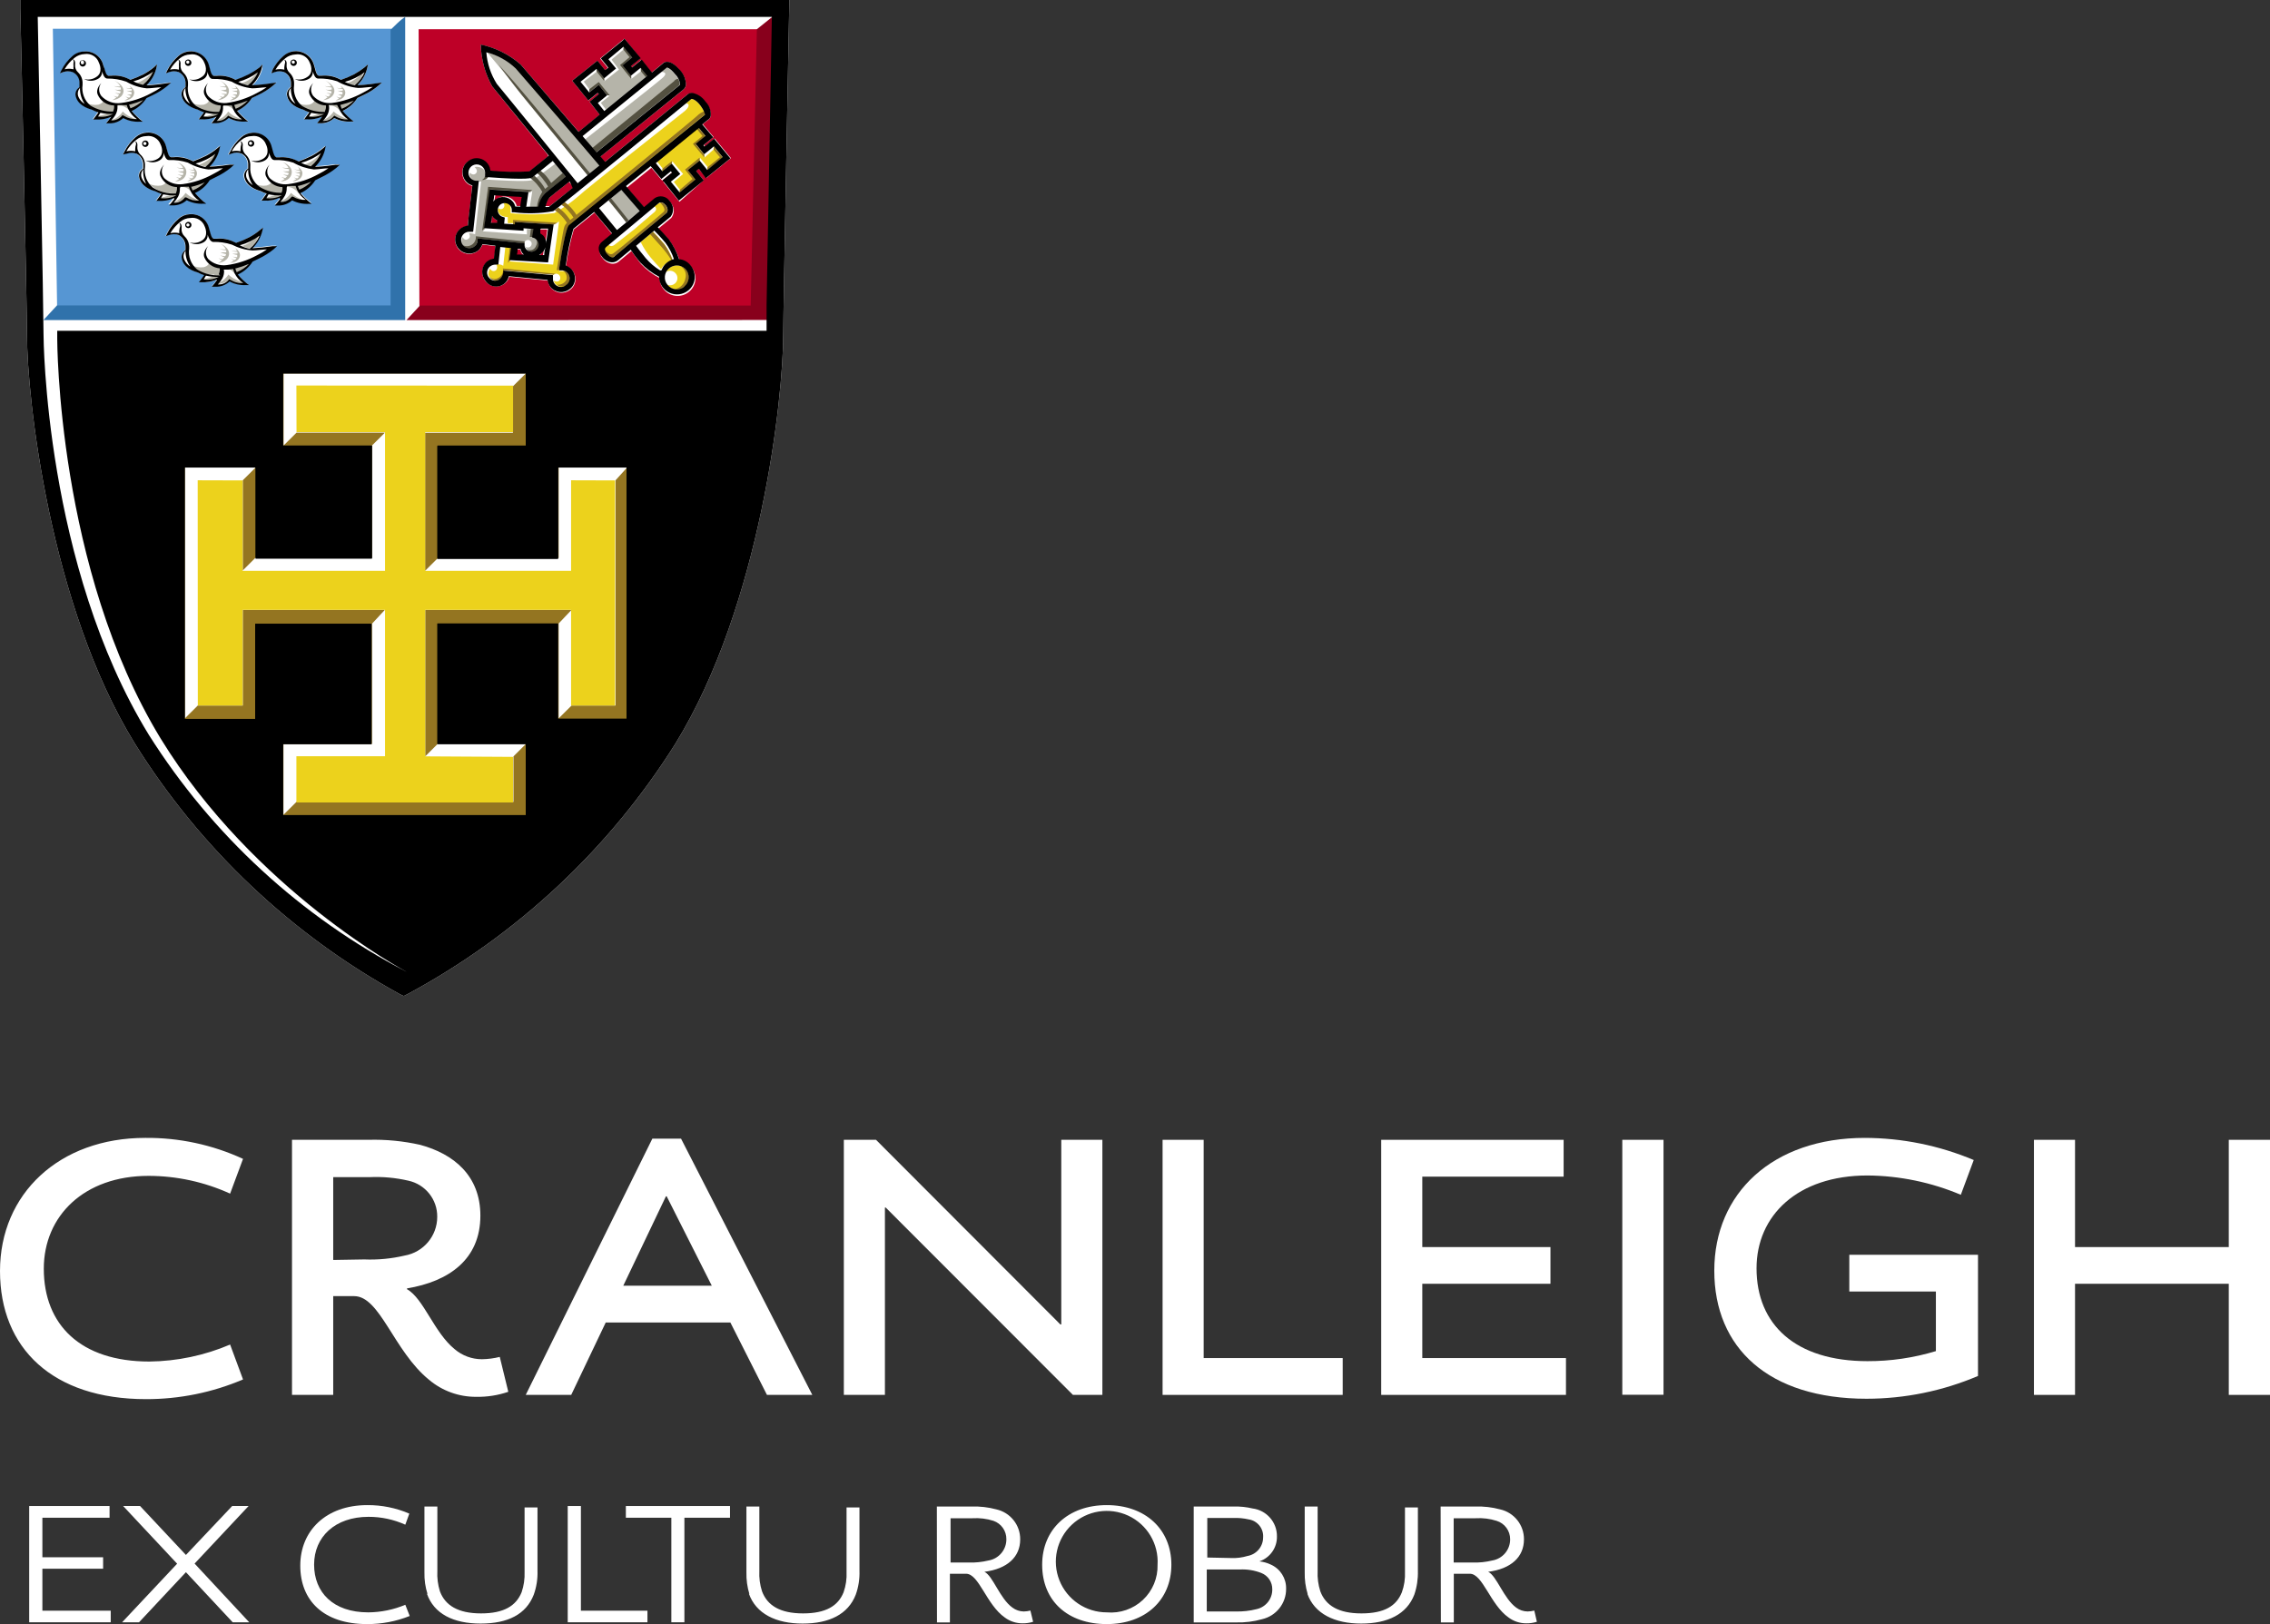 <?xml version="1.0" encoding="UTF-8"?> <svg xmlns="http://www.w3.org/2000/svg" width="211" height="151" viewBox="0 0 211 151"><rect x="0" y="0" width="211" height="151" fill="#333333" stroke="none"/><g fill="none"><path fill="#FFF" d="M37.627,0 L1.886,0 L1.886,0.814 C1.91,1.077 2.51,28.864 2.51,31.127 C2.51,36.933 4.6,56.267 12.538,69.137 C18.612,78.877 27.094,86.899 37.17,92.434 L37.519,92.602 L37.867,92.434 C48.051,86.951 56.633,78.928 62.775,69.149 C70.714,56.267 72.803,36.945 72.803,31.127 C72.803,28.852 73.356,1.065 73.356,0.802 L73.368,0 L37.627,0 Z"></path><path fill="#BE0027" d="M50.669,19.251 C50.72,18.954 50.834,18.672 51.006,18.425 L51.546,17.982 L52.891,16.904 L52.891,16.904 L53.311,17.419 L53.311,17.419 L51.114,19.155 C50.978,19.17 50.841,19.17 50.705,19.155 L50.705,19.155 M48.46,19.155 L48.027,19.155 C47.99,18.993 47.916,18.841 47.811,18.712 C47.395,18.202 46.645,18.122 46.13,18.532 C46.072,18.578 46.019,18.63 45.973,18.688 L45.973,18.688 C45.973,18.425 46.046,18.209 46.058,18.113 L48.628,18.269 C48.628,18.508 48.532,18.915 48.496,19.179 L48.46,19.155 Z M45.745,20.005 C45.781,20.105 45.834,20.198 45.901,20.28 C46.001,20.381 46.12,20.462 46.25,20.52 C46.256,20.595 46.256,20.671 46.25,20.747 L46.25,20.747 L45.673,20.747 C45.673,20.615 45.673,20.352 45.781,20.053 L45.745,20.005 Z M48.772,23.728 L48.015,23.728 C48.015,23.572 48.015,23.357 48.087,23.189 L48.087,23.189 L48.351,23.189 C48.384,23.32 48.436,23.446 48.508,23.56 C48.565,23.63 48.63,23.694 48.7,23.752 L48.772,23.728 Z M50.213,21.334 L50.861,21.334 C50.861,21.537 50.765,22.004 50.693,22.531 L50.693,22.746 C50.721,22.345 50.502,21.967 50.141,21.789 C50.141,21.669 50.141,21.549 50.141,21.382 L50.141,21.382 L50.141,21.382 M50.525,23.249 C50.525,23.536 50.453,23.764 50.429,23.884 L49.949,23.884 L49.949,23.884 C50.017,23.847 50.082,23.803 50.141,23.752 C50.329,23.601 50.467,23.396 50.537,23.165 L50.525,23.249 Z M50.922,14.558 L49.348,15.839 L49.168,15.982 C47.967,16.056 46.762,16.032 45.565,15.91 C45.533,15.673 45.442,15.446 45.301,15.252 C44.842,14.693 44.016,14.608 43.451,15.06 C43.177,15.273 43.004,15.59 42.971,15.934 C42.965,15.982 42.965,16.03 42.971,16.078 C42.972,16.376 43.078,16.664 43.271,16.892 C43.429,17.084 43.643,17.222 43.884,17.287 C43.884,17.658 43.511,20.651 43.463,21.022 C43.214,21.051 42.978,21.146 42.779,21.298 C42.354,21.648 42.195,22.227 42.381,22.745 C42.568,23.263 43.061,23.608 43.612,23.608 C44.164,23.609 44.657,23.264 44.845,22.746 L46.046,22.878 L46.046,22.878 C46.046,23.213 45.949,23.812 45.925,24.075 C45.697,24.098 45.481,24.185 45.301,24.327 C45.002,24.57 44.829,24.935 44.833,25.32 C44.833,25.616 44.935,25.903 45.121,26.134 C45.332,26.409 45.645,26.586 45.99,26.624 C46.335,26.662 46.68,26.559 46.946,26.338 C47.132,26.182 47.266,25.973 47.331,25.739 L50.934,26.086 C50.96,26.326 51.051,26.553 51.198,26.745 C51.414,27.009 51.727,27.177 52.067,27.211 C52.407,27.244 52.747,27.141 53.011,26.925 C53.281,26.72 53.451,26.411 53.48,26.075 L53.48,25.931 C53.485,25.637 53.383,25.352 53.191,25.129 C53.038,24.951 52.839,24.818 52.615,24.746 C52.769,23.592 53.01,22.451 53.335,21.334 L55.269,19.765 L55.389,19.921 L56.926,21.801 L56.926,21.86 L56.026,22.603 C55.857,22.731 55.745,22.92 55.713,23.129 C55.692,23.461 55.809,23.786 56.038,24.027 C56.233,24.299 56.533,24.477 56.866,24.518 C57.09,24.543 57.315,24.478 57.491,24.339 L58.692,23.345 L58.692,23.345 C58.884,23.62 59.184,24.027 59.581,24.542 C60.083,25.075 60.672,25.52 61.322,25.859 L61.322,25.859 C61.318,26.251 61.459,26.63 61.718,26.925 C62.306,27.62 63.348,27.711 64.048,27.128 C64.389,26.848 64.601,26.442 64.637,26.003 C64.643,25.955 64.643,25.907 64.637,25.859 C64.635,25.468 64.495,25.091 64.24,24.794 C63.985,24.462 63.601,24.254 63.184,24.219 L63.184,24.219 C62.969,23.557 62.649,22.935 62.235,22.375 C61.802,21.872 61.43,21.489 61.202,21.25 L61.202,21.25 L62.403,20.256 L62.403,20.256 C62.729,19.815 62.689,19.203 62.307,18.808 C62.16,18.588 61.931,18.436 61.672,18.387 C61.412,18.337 61.143,18.394 60.926,18.544 L59.929,19.37 L59.929,19.37 L58.259,17.455 L58.259,17.455 L60.553,15.599 L61.55,16.796 L62.427,16.078 L62.535,16.21 L61.658,16.916 L63.159,18.76 L65.405,16.76 L64.685,15.887 L64.949,15.683 L65.658,16.545 L67.939,14.701 L66.426,12.87 L65.525,13.6 L65.429,13.48 L66.33,12.738 L65.321,11.541 L65.321,11.541 L65.838,11.134 L65.838,11.134 C65.957,11.048 66.039,10.919 66.066,10.775 C66.088,10.291 65.895,9.822 65.537,9.494 C65.259,9.076 64.828,8.784 64.336,8.68 C64.18,8.654 64.02,8.693 63.892,8.787 L56.194,15.084 L56.194,15.084 L55.773,14.594 L55.773,14.594 L63.52,8.332 C63.659,8.22 63.746,8.056 63.76,7.877 C63.749,7.373 63.542,6.892 63.184,6.537 C62.751,6.01 62.367,5.746 61.983,5.758 C61.813,5.751 61.649,5.821 61.538,5.95 L61.538,5.95 L60.565,6.752 L60.565,6.752 L59.617,5.555 L58.716,6.285 L58.608,6.165 L59.509,5.423 L58.043,3.592 L57.839,3.759 L55.785,5.435 L56.494,6.309 L56.242,6.525 L55.521,5.651 L53.191,7.506 L54.693,9.35 L55.569,8.644 L55.677,8.763 L54.801,9.47 L55.749,10.667 L55.749,10.667 L53.792,12.259 L48.387,5.986 C47.334,5.067 46.06,4.436 44.688,4.154 C44.726,5.509 45.088,6.835 45.745,8.021 L50.946,14.426 L50.922,14.558 Z M38.912,2.718 L70.425,2.718 L70.425,28.517 L38.984,28.517 L38.912,2.718 Z"></path><path fill="#5696D3" d="M20.164,25.991 C20.02,26.21 19.86,26.418 19.684,26.613 L19.936,26.613 C20.436,26.638 20.926,26.461 21.293,26.122 C21.768,26.378 22.305,26.494 22.843,26.458 L22.927,26.458 L23.083,26.458 C22.701,26.172 22.354,25.843 22.05,25.476 L22.05,25.476 C22.614,25.22 23.091,24.803 23.419,24.279 L23.419,24.279 L23.984,24.003 C24.481,23.768 24.949,23.475 25.377,23.129 L25.689,22.842 L25.269,22.842 C24.652,22.934 24.03,22.994 23.407,23.022 L23.407,23.022 C23.84,22.618 24.162,22.111 24.344,21.549 L24.428,21.166 L24.116,21.417 C23.812,21.681 23.478,21.906 23.119,22.088 C22.732,22.285 22.33,22.453 21.918,22.591 L21.918,22.591 L21.726,22.483 C21.216,22.231 20.646,22.127 20.08,22.184 L19.828,22.184 C19.636,22.184 19.552,21.789 19.48,21.513 L19.396,21.226 C19.216,20.39 18.435,19.823 17.582,19.909 C17.202,19.929 16.84,20.081 16.562,20.34 C16.133,20.702 15.782,21.145 15.529,21.645 L15.385,21.944 L15.697,21.837 C15.981,21.74 16.289,21.74 16.574,21.837 C16.976,22.05 17.222,22.472 17.21,22.926 L17.21,23.237 L17.21,23.237 C16.997,23.406 16.888,23.674 16.922,23.944 C17.03,24.877 18.015,25.225 18.423,25.332 L18.423,25.332 C18.61,25.436 18.807,25.52 19.011,25.584 L19.011,25.584 L18.663,26.063 L18.519,26.242 L18.735,26.242 C19.242,26.27 19.747,26.18 20.212,25.979 M26.025,18.413 C25.873,18.625 25.708,18.829 25.533,19.023 L25.785,19.023 C26.284,19.056 26.775,18.882 27.142,18.544 C27.624,18.79 28.163,18.901 28.703,18.868 L28.787,18.868 L28.956,18.868 C28.569,18.578 28.219,18.245 27.911,17.874 L27.911,17.874 C28.476,17.614 28.955,17.199 29.292,16.677 L29.292,16.677 L29.868,16.389 C30.351,16.167 30.806,15.89 31.225,15.563 L31.55,15.276 L31.117,15.276 C31.117,15.276 30.024,15.432 29.256,15.456 L29.256,15.456 C29.677,15.044 29.98,14.527 30.133,13.959 L30.217,13.564 L29.904,13.827 C29.596,14.081 29.262,14.301 28.908,14.486 C28.52,14.686 28.119,14.858 27.707,15.001 L27.707,15.001 L27.526,14.917 C27.017,14.667 26.446,14.567 25.881,14.63 L25.629,14.63 C25.437,14.57 25.353,14.234 25.281,13.959 L25.197,13.66 C25.008,12.83 24.233,12.268 23.383,12.343 C23.004,12.368 22.644,12.52 22.362,12.774 C21.937,13.14 21.59,13.588 21.341,14.091 L21.185,14.378 L21.498,14.27 C21.781,14.17 22.091,14.17 22.374,14.27 C22.79,14.47 23.042,14.901 23.011,15.36 L23.011,15.671 L23.011,15.671 C22.772,15.82 22.63,16.084 22.638,16.365 C22.759,17.287 23.731,17.646 24.14,17.754 L24.14,17.754 C24.327,17.854 24.524,17.934 24.728,17.994 L24.728,17.994 L24.38,18.472 L24.236,18.652 L24.464,18.652 C24.967,18.691 25.471,18.6 25.929,18.389 M16.129,18.389 C15.977,18.601 15.812,18.805 15.637,18.999 L15.889,18.999 C16.388,19.032 16.879,18.859 17.246,18.52 C17.724,18.764 18.259,18.876 18.795,18.844 L18.891,18.844 L19.048,18.844 C18.666,18.553 18.319,18.22 18.015,17.85 L18.015,17.85 C18.579,17.594 19.056,17.178 19.384,16.653 L19.384,16.653 L19.96,16.365 C20.479,16.158 20.971,15.889 21.425,15.563 L21.738,15.276 L21.317,15.276 C21.317,15.276 20.212,15.432 19.456,15.456 L19.456,15.456 C19.892,15.037 20.203,14.507 20.357,13.923 L20.441,13.528 L20.128,13.791 C19.82,14.045 19.486,14.265 19.132,14.45 C18.744,14.65 18.343,14.822 17.931,14.965 L17.931,14.965 L17.75,14.881 C17.241,14.631 16.67,14.531 16.105,14.594 L15.853,14.594 C15.661,14.534 15.577,14.199 15.505,13.923 L15.421,13.624 C15.232,12.795 14.457,12.232 13.607,12.307 C13.228,12.332 12.868,12.484 12.586,12.738 C12.159,13.106 11.808,13.553 11.553,14.055 L11.433,14.366 L11.746,14.258 C12.029,14.158 12.339,14.158 12.622,14.258 C13.025,14.472 13.271,14.894 13.259,15.348 L13.259,15.659 L13.259,15.659 C13.016,15.804 12.873,16.071 12.887,16.353 C13.007,17.275 13.979,17.634 14.388,17.742 L14.388,17.742 C14.575,17.842 14.772,17.923 14.976,17.982 L14.976,17.982 L14.628,18.46 L14.484,18.64 L14.712,18.64 C15.215,18.679 15.72,18.588 16.177,18.377 M29.952,10.846 C29.804,11.062 29.643,11.27 29.472,11.469 L29.724,11.469 C30.221,11.495 30.707,11.318 31.069,10.978 C31.548,11.234 32.089,11.35 32.631,11.313 L32.715,11.313 L32.883,11.313 C32.501,11.023 32.155,10.689 31.85,10.32 L31.85,10.32 C32.412,10.06 32.887,9.644 33.219,9.122 L33.219,9.122 L33.796,8.847 C34.291,8.615 34.755,8.321 35.177,7.973 L35.501,7.686 L35.069,7.746 C35.069,7.746 33.976,7.901 33.219,7.925 L33.219,7.925 C33.661,7.507 33.974,6.971 34.12,6.381 L34.204,5.986 L33.904,6.249 C33.59,6.496 33.257,6.716 32.907,6.908 C32.523,7.112 32.121,7.28 31.706,7.411 L31.706,7.411 L31.538,7.327 C31.028,7.075 30.458,6.972 29.892,7.027 L29.652,7.027 C29.46,7.027 29.364,6.632 29.304,6.369 L29.22,6.07 C29.075,5.479 28.63,5.007 28.047,4.826 C27.465,4.645 26.83,4.78 26.373,5.184 C25.943,5.551 25.588,5.998 25.329,6.501 L25.185,6.8 L25.497,6.692 C25.78,6.591 26.09,6.591 26.373,6.692 C26.785,6.89 27.036,7.315 27.01,7.77 L27.01,8.081 L27.01,8.081 C26.769,8.234 26.627,8.503 26.638,8.787 C26.758,9.709 27.743,10.056 28.139,10.164 L28.139,10.164 C28.322,10.268 28.515,10.352 28.715,10.415 L28.715,10.415 L28.355,10.894 L28.223,11.074 L28.439,11.074 C28.942,11.107 29.445,11.016 29.904,10.811 M20.104,10.811 C19.956,11.026 19.795,11.234 19.624,11.433 L19.876,11.433 C20.373,11.456 20.857,11.279 21.221,10.942 C21.699,11.199 22.241,11.315 22.783,11.277 L22.927,11.277 L23.095,11.277 C22.713,10.987 22.367,10.654 22.062,10.284 L22.062,10.284 C22.627,10.023 23.106,9.608 23.443,9.087 L23.443,9.087 L24.02,8.811 C24.515,8.579 24.979,8.285 25.401,7.937 L25.725,7.65 L25.329,7.758 C25.329,7.758 24.236,7.913 23.479,7.937 L23.479,7.937 C23.916,7.515 24.228,6.981 24.38,6.393 L24.404,5.986 L24.128,6.261 C23.822,6.513 23.492,6.733 23.143,6.92 C22.758,7.121 22.356,7.289 21.942,7.422 L21.942,7.422 L21.726,7.339 C21.217,7.086 20.646,6.982 20.08,7.039 L19.828,7.039 C19.648,7.039 19.552,6.644 19.48,6.381 L19.396,6.082 C19.255,5.491 18.812,5.018 18.231,4.837 C17.65,4.655 17.016,4.791 16.562,5.196 C16.141,5.562 15.794,6.005 15.541,6.501 L15.397,6.8 L15.721,6.692 C16,6.592 16.306,6.592 16.586,6.692 C17.004,6.884 17.261,7.312 17.234,7.77 L17.234,8.081 L17.234,8.081 C16.993,8.234 16.851,8.503 16.862,8.787 C16.982,9.709 17.967,10.056 18.363,10.164 L18.363,10.164 C18.551,10.266 18.748,10.35 18.951,10.415 L18.951,10.415 L18.591,10.894 L18.447,11.074 L18.675,11.074 C19.178,11.107 19.681,11.016 20.14,10.811 M10.34,10.811 C10.192,11.026 10.031,11.234 9.86,11.433 L10.1,11.433 C10.6,11.458 11.09,11.281 11.457,10.942 C11.935,11.199 12.477,11.315 13.019,11.277 L13.103,11.277 L13.271,11.277 C12.887,10.985 12.537,10.652 12.226,10.284 L12.226,10.284 C12.791,10.023 13.27,9.608 13.607,9.087 L13.607,9.087 L14.184,8.811 C14.679,8.579 15.143,8.285 15.565,7.937 L15.889,7.65 L15.457,7.71 C15.457,7.71 14.364,7.865 13.607,7.889 L13.607,7.889 C14.043,7.479 14.359,6.957 14.52,6.381 L14.604,5.986 L14.292,6.249 C13.986,6.501 13.656,6.721 13.307,6.908 C12.92,7.107 12.519,7.275 12.106,7.411 L12.106,7.411 L11.926,7.327 C11.417,7.074 10.846,6.97 10.28,7.027 L10.04,7.027 C9.848,7.027 9.764,6.632 9.692,6.369 L9.608,6.07 C9.418,5.25 8.645,4.701 7.806,4.789 C7.422,4.809 7.057,4.961 6.774,5.22 C6.355,5.578 6.009,6.013 5.753,6.501 L5.609,6.8 L5.909,6.692 C6.192,6.592 6.502,6.592 6.786,6.692 C7.204,6.882 7.458,7.313 7.422,7.77 L7.422,7.865 C7.416,7.937 7.416,8.009 7.422,8.081 L7.422,8.081 C7.181,8.234 7.039,8.503 7.05,8.787 C7.17,9.709 8.143,10.056 8.551,10.164 L8.515,10.164 C8.703,10.266 8.9,10.35 9.103,10.415 L9.103,10.415 L8.755,10.894 L8.611,11.074 L8.839,11.074 C9.342,11.107 9.845,11.016 10.304,10.811 M4.912,2.67 L36.414,2.67 L36.414,28.517 L5.308,28.517 L4.912,2.67 Z"></path><polygon fill="#88001C" points="71.771 1.58 70.353 2.718 69.777 28.409 39.032 28.409 37.783 29.762 71.819 29.75"></polygon><path fill="#947521" d="M48.88,34.718 L47.679,35.915 L47.679,40.237 L39.512,40.237 L39.512,53.071 L40.713,51.874 L51.93,51.874 L51.93,43.458 L58.296,43.458 L57.215,44.655 L57.215,65.593 L53.131,65.593 L51.93,66.79 L51.93,57.967 L53.131,56.698 L39.524,56.698 L39.524,70.322 L40.725,69.125 L48.928,69.125 L47.727,70.322 L47.727,74.56 L27.55,74.56 L26.349,75.757 L26.349,69.173 L34.576,69.173 L34.576,57.991 L35.777,56.698 L22.566,56.698 L22.566,65.593 L18.387,65.593 L17.186,66.79 L17.186,43.458 L23.767,43.458 L22.566,44.655 L22.566,53.035 L23.767,51.838 L34.576,51.838 L34.576,41.422 L35.777,40.225 L27.562,40.225 L26.361,41.422 L26.361,34.718 L48.88,34.718 Z M49.564,33.521 L25.088,33.521 L25.088,42.727 L33.315,42.727 L33.315,50.784 L25.004,50.784 L25.004,42.224 L15.949,42.224 L15.949,67.952 L25.004,67.952 L25.004,59.224 L33.315,59.224 L33.315,67.952 L25.088,67.952 L25.088,77.026 L50.117,77.026 L50.117,67.952 L41.902,67.952 L41.902,59.26 L50.429,59.26 L50.429,68.048 L59.484,68.048 L59.484,42.224 L50.657,42.224 L50.657,50.7 L41.818,50.7 L41.818,42.608 L50.225,42.608 L50.225,33.437 L49.564,33.521 Z"></path><polygon fill="#ECD21C" points="18.375 44.655 18.387 65.593 22.554 65.593 22.554 56.698 35.789 56.698 35.789 70.31 27.55 70.31 27.55 74.608 47.691 74.608 47.691 70.37 39.524 70.322 39.524 56.698 53.083 56.698 53.083 65.593 57.167 65.593 57.167 44.667 53.083 44.655 53.083 53.071 39.524 53.071 39.524 40.177 47.691 40.177 47.691 35.855 27.55 35.843 27.562 40.177 35.789 40.177 35.789 53.071 22.554 53.071 22.554 44.667"></polygon><path fill="#000" d="M48.88,34.718 L48.88,41.422 L40.665,41.422 L40.665,51.922 L51.882,51.922 L51.882,43.458 L58.247,43.458 L58.247,66.814 L51.87,66.814 L51.87,57.967 L40.665,57.967 L40.665,69.173 L48.868,69.173 L48.868,75.781 L26.313,75.781 L26.313,69.173 L34.54,69.173 L34.54,57.991 L23.731,57.991 L23.731,66.838 L17.174,66.838 L17.174,43.458 L23.767,43.458 L23.767,51.922 L34.576,51.922 L34.576,41.422 L26.313,41.422 L26.313,34.718 L48.88,34.718 Z M49.564,33.521 L25.088,33.521 L25.088,42.727 L33.315,42.727 L33.315,50.784 L25.004,50.784 L25.004,42.224 L15.949,42.224 L15.949,68.048 L25.004,68.048 L25.004,59.224 L33.315,59.224 L33.315,67.952 L25.088,67.952 L25.088,77.026 L50.117,77.026 L50.117,67.952 L41.902,67.952 L41.902,59.26 L50.429,59.26 L50.429,68.048 L59.484,68.048 L59.484,42.224 L50.657,42.224 L50.657,50.7 L41.818,50.7 L41.818,42.608 L50.225,42.608 L50.225,33.437 L49.564,33.521 Z"></path><path fill="#000" d="M48.868,34.718 L48.868,41.47 L40.653,41.47 L40.653,51.969 L51.87,51.969 L51.87,43.469 L58.235,43.469 L58.235,66.838 L51.858,66.838 L51.858,57.979 L40.653,57.979 L40.653,69.185 L48.868,69.185 L48.868,75.793 L26.301,75.793 L26.301,69.185 L34.528,69.185 L34.528,58.003 L23.719,58.003 L23.719,66.862 L17.162,66.862 L17.162,43.469 L23.755,43.469 L23.755,51.934 L34.564,51.934 L34.564,41.434 L26.301,41.434 L26.301,34.718 L48.868,34.718 M37.759,90.339 C27.972,85.238 19.717,77.641 13.835,68.323 C4.155,52.544 4.047,31.306 4.047,31.127 C4.047,29.032 3.603,6.118 3.507,1.568 L71.746,1.568 C71.674,5.256 71.254,28.385 71.254,28.385 L71.254,29.726 L71.254,30.755 L5.32,30.755 C5.32,30.755 5.32,31.342 5.32,31.486 C5.32,31.629 5.32,52.879 14.928,68.658 C23.623,82.833 37.747,90.327 37.747,90.327 M37.627,0 L1.886,0 L1.886,0.814 C1.91,1.077 2.51,28.864 2.51,31.127 C2.51,36.933 4.6,56.267 12.538,69.137 C18.612,78.877 27.094,86.899 37.17,92.434 L37.519,92.602 L37.867,92.434 C48.051,86.951 56.633,78.928 62.775,69.149 C70.714,56.267 72.803,36.945 72.803,31.127 C72.803,28.852 73.356,1.065 73.356,0.802 L73.368,0 L37.627,0 Z"></path><path fill="#3072AB" d="M37.711,1.58 C37.459,1.58 36.306,2.777 36.306,2.777 L36.306,28.397 L5.296,28.397 L4.035,29.762 L37.663,29.762 L37.663,1.58"></path><path fill="#B5B4A9" d="M12.67 7.734C13.268 7.54 13.792 7.168 14.172 6.668L14.256 6.501C14.212 6.805 14.11 7.097 13.955 7.363 13.785 7.594 13.579 7.796 13.343 7.961L12.694 7.758 12.694 7.758M10.364 11.17C10.798 11.036 11.169 10.752 11.409 10.368 11.566 10.527 11.743 10.664 11.938 10.775 12.221 10.926 12.519 11.051 12.826 11.146 12.826 11.146 12.766 11.241 12.322 11.146 12.02 11.093 11.723 11.017 11.433 10.918 11.092 11.182 10.662 11.307 10.232 11.265L10.316 11.194"></path><path fill="#B5B4A9" d="M10.917,9.841 C11.149,9.788 11.393,9.822 11.601,9.937 C11.801,10.045 11.97,10.201 12.094,10.391 C12.094,10.391 13.295,9.625 13.451,9.194 L11.77,9.577 L10.917,9.685 L10.773,9.685 C10.561,9.677 10.351,9.641 10.148,9.577 C9.908,9.482 9.62,9.326 9.62,9.326 C9.62,9.326 9.62,9.589 9.139,9.733 C8.76,9.79 8.372,9.736 8.023,9.577 C8.489,10.016 9.081,10.301 9.716,10.391 L10.076,10.391 L10.076,10.475 C10.076,10.475 10.076,10.475 9.872,10.595 C9.571,10.7 9.262,10.78 8.947,10.834 L9.404,10.906 C9.773,10.944 10.147,10.899 10.497,10.775 L10.629,10.571 L10.713,10.415 L10.917,9.841"></path><path fill="#000" d="M10.533,10.595 C10.129,10.611 9.726,10.575 9.332,10.487 L9.332,10.487 L9.115,10.834 C9.594,10.906 10.082,10.822 10.509,10.595 L10.509,10.595 M10.509,10.356 L10.509,10.356 C10.594,10.185 10.628,9.994 10.605,9.805 L10.605,9.805 C9.939,9.797 9.341,9.398 9.079,8.787 C8.863,8.237 9.416,7.722 9.416,7.722 C9.147,8.076 9.147,8.565 9.416,8.919 C9.878,9.426 10.561,9.672 11.241,9.577 L11.241,9.577 C12.231,9.448 13.188,9.135 14.063,8.656 C14.383,8.497 14.692,8.317 14.988,8.117 C14.604,8.117 14.075,8.213 13.643,8.213 C12.969,8.144 12.318,7.932 11.734,7.59 C11.166,7.392 10.569,7.295 9.968,7.303 C9.704,7.303 9.572,6.932 9.488,6.632 L9.488,6.632 C9.511,6.926 9.354,7.204 9.091,7.339 C8.693,7.565 8.205,7.565 7.806,7.339 C8.18,7.45 8.584,7.393 8.911,7.183 C9.668,6.752 9.199,5.842 9.199,5.842 L9.199,5.842 C9.017,5.28 8.451,4.935 7.866,5.028 C7.525,5.039 7.196,5.161 6.93,5.375 C6.557,5.669 6.243,6.031 6.005,6.441 C6.277,6.374 6.561,6.374 6.834,6.441 L6.834,6.441 C6.825,6.349 6.825,6.257 6.834,6.165 C6.824,6.054 6.824,5.942 6.834,5.83 C6.869,5.721 6.841,5.602 6.762,5.519 C6.762,5.519 7.038,5.519 6.978,6.01 C6.952,6.279 7.054,6.545 7.254,6.728 C7.545,7.004 7.699,7.394 7.674,7.794 L7.674,7.889 C7.567,8.615 7.845,9.344 8.407,9.817 C9.053,10.209 9.801,10.401 10.557,10.368 M11.998,9.709 C12.032,9.832 12.076,9.952 12.13,10.068 L12.13,10.068 C12.579,9.905 12.986,9.644 13.319,9.302 L13.319,9.302 C12.929,9.468 12.528,9.604 12.118,9.709 L11.998,9.709 Z M10.917,9.865 C10.938,10.13 10.883,10.395 10.761,10.631 C10.647,10.84 10.501,11.03 10.328,11.194 C10.742,11.223 11.142,11.037 11.385,10.703 L11.529,10.775 C11.891,10.992 12.309,11.097 12.73,11.074 C12.371,10.84 12.087,10.508 11.914,10.116 C11.86,10.004 11.816,9.888 11.782,9.769 C11.638,9.78 11.493,9.78 11.349,9.769 L10.917,9.769 L10.917,9.865 Z M13.319,7.865 C13.712,7.542 14.024,7.132 14.232,6.668 C13.678,7.075 13.056,7.379 12.394,7.566 L12.394,7.566 C12.684,7.71 12.991,7.819 13.307,7.889 L13.319,7.865 Z M7.866,9.649 C7.573,9.215 7.422,8.7 7.434,8.177 L7.434,8.177 C7.216,8.415 7.168,8.763 7.314,9.051 C7.431,9.299 7.619,9.507 7.854,9.649 L7.866,9.649 Z M7.506,5.77 C7.506,5.73 7.523,5.692 7.552,5.664 C7.582,5.637 7.622,5.623 7.662,5.627 C7.742,5.627 7.806,5.691 7.806,5.77 C7.826,5.818 7.821,5.873 7.792,5.917 C7.763,5.96 7.714,5.986 7.662,5.986 C7.576,5.986 7.506,5.916 7.506,5.83 M7.398,5.83 C7.374,5.949 7.424,6.071 7.525,6.138 C7.626,6.206 7.758,6.206 7.859,6.138 C7.961,6.071 8.011,5.949 7.987,5.83 C7.958,5.691 7.835,5.591 7.692,5.591 C7.549,5.591 7.426,5.691 7.398,5.83 M10.352,10.846 C9.893,11.052 9.39,11.143 8.887,11.11 L8.659,11.11 L8.803,10.93 L9.151,10.451 L9.151,10.451 C8.931,10.385 8.718,10.297 8.515,10.188 L8.515,10.188 C8.107,10.08 7.134,9.733 7.014,8.811 C7.003,8.527 7.145,8.258 7.386,8.105 L7.386,8.105 C7.38,8.033 7.38,7.961 7.386,7.889 L7.386,7.782 C7.422,7.325 7.168,6.894 6.75,6.704 C6.466,6.604 6.156,6.604 5.873,6.704 L5.573,6.812 L5.717,6.513 C5.97,6.017 6.317,5.574 6.737,5.208 C7.032,4.946 7.411,4.797 7.806,4.789 C8.656,4.703 9.434,5.272 9.608,6.106 L9.716,6.381 C9.788,6.644 9.872,6.992 10.064,7.039 L10.316,7.039 C10.882,6.982 11.453,7.086 11.962,7.339 L12.118,7.422 L12.118,7.422 C12.528,7.28 12.929,7.112 13.319,6.92 C13.668,6.733 13.998,6.513 14.304,6.261 L14.604,5.986 L14.52,6.381 C14.368,6.969 14.056,7.503 13.619,7.925 L13.619,7.925 C14.376,7.925 15.457,7.746 15.469,7.746 L15.901,7.686 L15.577,7.973 C15.155,8.321 14.691,8.615 14.196,8.847 L13.619,9.122 L13.619,9.122 C13.282,9.644 12.803,10.059 12.238,10.32 L12.238,10.32 C12.543,10.689 12.889,11.023 13.271,11.313 L13.103,11.313 L13.019,11.313 C12.477,11.351 11.935,11.235 11.457,10.978 C11.09,11.317 10.6,11.494 10.1,11.469 L9.86,11.469 C10.031,11.27 10.192,11.062 10.34,10.846"></path><path fill="#B5B4A9" d="M10.809 9.075C10.69 9.163 10.566 9.243 10.437 9.314 10.437 9.314 11.337 9.242 11.469 8.572 11.601 7.901 10.641 7.494 10.641 7.494 10.86 7.61 11.043 7.784 11.169 7.997L11.169 7.997C11.169 8.117 10.581 7.997 10.581 7.997 10.787 8.08 11.007 8.124 11.229 8.129L11.229 8.129C11.236 8.197 11.236 8.265 11.229 8.332L11.229 8.332C11.042 8.365 10.851 8.365 10.665 8.332 10.839 8.404 11.02 8.456 11.205 8.488L11.205 8.488C11.205 8.488 11.205 8.488 11.205 8.56 11.192 8.607 11.172 8.651 11.145 8.692L11.145 8.692C10.987 8.685 10.83 8.661 10.677 8.62 10.804 8.686 10.937 8.742 11.073 8.787L11.073 8.787C11.029 8.868 10.977 8.944 10.917 9.015L10.917 9.015C10.794 8.988 10.674 8.952 10.557 8.907 10.645 8.969 10.737 9.025 10.833 9.075L10.833 9.075M12.202 8.165C12.202 8.261 11.686 8.165 11.686 8.165 11.865 8.237 12.057 8.273 12.25 8.272L12.25 8.272C12.257 8.324 12.257 8.376 12.25 8.428L12.25 8.428C12.087 8.454 11.921 8.454 11.758 8.428 11.908 8.492 12.065 8.536 12.226 8.56L12.226 8.56C12.226 8.56 12.226 8.632 12.226 8.668 12.23 8.703 12.23 8.74 12.226 8.775L12.226 8.775C12.087 8.795 11.945 8.795 11.806 8.775 11.923 8.834 12.043 8.886 12.166 8.931L12.166 8.931C12.116 8.989 12.059 9.041 11.998 9.087L11.998 9.087C11.884 9.058 11.771 9.022 11.662 8.979 11.739 9.041 11.824 9.093 11.914 9.134L11.914 9.134C11.807 9.217 11.69 9.285 11.565 9.338 11.565 9.338 12.358 9.338 12.466 8.692 12.55 8.284 12.034 7.973 12.034 7.973 12.101 8.046 12.154 8.132 12.19 8.225M22.47 7.734C23.068 7.54 23.592 7.168 23.972 6.668L24.056 6.501C24.012 6.805 23.91 7.097 23.755 7.363 23.589 7.597 23.381 7.8 23.143 7.961L22.494 7.758 22.494 7.758M20.164 11.17C20.601 11.041 20.973 10.755 21.209 10.368 21.362 10.526 21.536 10.663 21.726 10.775 22.009 10.926 22.307 11.051 22.614 11.146 22.614 11.146 22.554 11.241 22.11 11.146 21.808 11.093 21.511 11.017 21.221 10.918 20.88 11.182 20.45 11.307 20.02 11.265L20.104 11.194"></path><path fill="#B5B4A9" d="M20.681,9.841 C20.913,9.788 21.157,9.822 21.365,9.937 C21.565,10.045 21.734,10.201 21.858,10.391 C21.858,10.391 23.059,9.625 23.215,9.194 L21.582,9.577 L20.681,9.661 L20.525,9.661 C20.33,9.657 20.136,9.629 19.948,9.577 C19.708,9.482 19.42,9.326 19.42,9.326 C19.42,9.326 19.42,9.589 18.939,9.733 C18.56,9.79 18.172,9.736 17.823,9.577 C18.291,10.036 18.892,10.337 19.54,10.439 L19.9,10.439 L19.9,10.523 C19.9,10.523 19.9,10.523 19.696,10.643 C19.395,10.748 19.086,10.828 18.771,10.882 L19.228,10.954 C19.6,10.964 19.969,10.89 20.309,10.739 L20.441,10.535 L20.525,10.356 L20.693,9.841"></path><path fill="#000" d="M20.333,10.595 C19.929,10.611 19.526,10.575 19.132,10.487 L19.132,10.487 L18.915,10.834 C19.397,10.906 19.89,10.822 20.321,10.595 L20.321,10.595 M20.381,10.356 L20.381,10.356 C20.48,10.189 20.53,9.998 20.525,9.805 L20.525,9.805 C19.859,9.797 19.261,9.398 18.999,8.787 C18.783,8.237 19.336,7.722 19.336,7.722 C19.068,8.076 19.068,8.565 19.336,8.919 C19.772,9.389 20.401,9.633 21.041,9.577 L21.041,9.577 C22.031,9.448 22.988,9.135 23.863,8.656 C24.185,8.5 24.494,8.32 24.788,8.117 C24.404,8.117 23.875,8.213 23.443,8.213 C22.769,8.144 22.118,7.932 21.534,7.59 C20.96,7.403 20.359,7.318 19.756,7.339 C19.492,7.339 19.36,6.968 19.276,6.668 L19.276,6.668 C19.302,6.963 19.145,7.243 18.879,7.375 C18.481,7.601 17.993,7.601 17.594,7.375 C17.977,7.48 18.386,7.409 18.711,7.183 C19.468,6.752 18.999,5.842 18.999,5.842 L18.999,5.842 C18.804,5.295 18.241,4.966 17.666,5.064 C17.325,5.075 16.996,5.197 16.73,5.411 C16.36,5.708 16.047,6.069 15.805,6.477 C16.077,6.41 16.361,6.41 16.634,6.477 L16.634,6.477 C16.625,6.385 16.625,6.293 16.634,6.201 C16.624,6.09 16.624,5.978 16.634,5.866 C16.669,5.757 16.641,5.638 16.562,5.555 C16.562,5.555 16.838,5.555 16.778,6.046 C16.757,6.314 16.858,6.578 17.054,6.764 C17.345,7.04 17.499,7.43 17.474,7.83 L17.474,7.925 C17.37,8.653 17.652,9.383 18.219,9.853 C18.864,10.247 19.613,10.439 20.369,10.403 M21.774,9.757 C21.808,9.88 21.852,10 21.906,10.116 L21.906,10.116 C22.334,9.946 22.719,9.684 23.035,9.35 L23.035,9.35 C22.625,9.516 22.204,9.652 21.774,9.757 L21.774,9.757 Z M20.729,9.913 C20.75,10.178 20.695,10.443 20.573,10.679 C20.459,10.888 20.313,11.078 20.14,11.241 C20.558,11.275 20.963,11.089 21.209,10.751 L21.305,10.811 C21.667,11.027 22.085,11.131 22.506,11.11 C22.14,10.88 21.852,10.547 21.678,10.152 C21.618,9.996 21.57,9.889 21.546,9.805 C21.402,9.816 21.257,9.816 21.113,9.805 L20.753,9.805 L20.729,9.913 Z M23.071,7.913 C23.468,7.594 23.781,7.183 23.984,6.716 C23.432,7.126 22.809,7.43 22.146,7.614 L22.146,7.614 C22.437,7.756 22.743,7.865 23.059,7.937 L23.071,7.913 Z M17.666,9.649 C17.373,9.215 17.222,8.7 17.234,8.177 L17.234,8.177 C17.024,8.42 16.986,8.767 17.138,9.051 C17.25,9.298 17.434,9.507 17.666,9.649 L17.666,9.649 Z M17.306,5.77 C17.306,5.73 17.323,5.692 17.352,5.664 C17.382,5.637 17.422,5.623 17.462,5.627 C17.542,5.627 17.606,5.691 17.606,5.77 C17.607,5.852 17.544,5.92 17.462,5.926 C17.376,5.926 17.306,5.856 17.306,5.77 M17.198,5.77 C17.174,5.889 17.224,6.011 17.325,6.079 C17.426,6.146 17.558,6.146 17.659,6.079 C17.761,6.011 17.811,5.889 17.786,5.77 C17.758,5.631 17.635,5.531 17.492,5.531 C17.349,5.531 17.226,5.631 17.198,5.77 M20.152,10.834 C19.693,11.04 19.19,11.131 18.687,11.098 L18.471,11.098 L18.603,10.918 L18.963,10.439 L18.963,10.439 C18.76,10.374 18.563,10.29 18.375,10.188 L18.375,10.188 C17.979,10.08 16.994,9.733 16.874,8.811 C16.863,8.527 17.005,8.258 17.246,8.105 L17.246,8.105 L17.246,7.782 C17.272,7.327 17.021,6.902 16.61,6.704 C16.326,6.603 16.016,6.603 15.733,6.704 L15.421,6.812 L15.565,6.513 C15.818,6.017 16.165,5.574 16.586,5.208 C17.042,4.804 17.677,4.669 18.26,4.85 C18.842,5.031 19.287,5.503 19.432,6.094 L19.516,6.393 C19.576,6.656 19.672,7.003 19.864,7.051 L20.116,7.051 C20.669,6.999 21.226,7.098 21.726,7.339 L21.894,7.422 L21.894,7.422 C22.305,7.283 22.707,7.115 23.095,6.92 C23.457,6.73 23.803,6.51 24.128,6.261 L24.404,5.986 L24.32,6.369 C24.168,6.957 23.856,7.491 23.419,7.913 L23.419,7.913 C24.176,7.913 25.269,7.734 25.269,7.734 L25.701,7.674 L25.377,7.961 C24.955,8.309 24.491,8.603 23.996,8.835 L23.419,9.111 L23.419,9.111 C23.082,9.632 22.603,10.047 22.038,10.308 L22.038,10.308 C22.343,10.677 22.689,11.011 23.071,11.301 L22.903,11.301 L22.819,11.301 C22.277,11.339 21.735,11.223 21.257,10.966 C20.893,11.303 20.409,11.48 19.912,11.457 L19.66,11.457 C19.831,11.258 19.992,11.05 20.14,10.834"></path><path fill="#B5B4A9" d="M20.609 9.075C20.492 9.166 20.368 9.246 20.236 9.314 20.236 9.314 21.137 9.242 21.269 8.572 21.401 7.901 20.441 7.494 20.441 7.494 20.66 7.61 20.843 7.784 20.969 7.997L20.969 7.997C20.969 8.117 20.381 7.997 20.381 7.997 20.587 8.08 20.807 8.124 21.029 8.129L21.029 8.129C21.042 8.196 21.042 8.265 21.029 8.332L21.029 8.332C20.864 8.374 20.694 8.39 20.525 8.38 20.699 8.45 20.88 8.502 21.065 8.536L21.065 8.536C21.065 8.536 21.065 8.536 21.065 8.608 21.072 8.651 21.072 8.696 21.065 8.739L21.065 8.739C20.883 8.739 20.701 8.715 20.525 8.668 20.652 8.734 20.785 8.79 20.921 8.835L20.921 8.835 20.729 9.027 20.729 9.027C20.606 9 20.486 8.964 20.369 8.919L20.645 9.087 20.645 9.087M22.002 8.165C22.002 8.261 21.486 8.165 21.486 8.165 21.665 8.237 21.857 8.273 22.05 8.272L22.05 8.272C22.057 8.324 22.057 8.376 22.05 8.428L22.05 8.428C21.891 8.454 21.729 8.454 21.57 8.428 21.715 8.492 21.869 8.536 22.026 8.56L22.026 8.56C22.026 8.56 22.026 8.632 22.026 8.668L22.026 8.775 22.026 8.775C21.887 8.796 21.745 8.796 21.606 8.775 21.718 8.835 21.835 8.887 21.954 8.931L21.954 8.931C21.904 8.989 21.847 9.041 21.786 9.087L21.786 9.087C21.672 9.058 21.559 9.022 21.449 8.979 21.527 9.041 21.611 9.093 21.702 9.134L21.702 9.134C21.595 9.217 21.478 9.285 21.353 9.338 21.353 9.338 22.146 9.338 22.266 8.692 22.338 8.284 21.834 7.973 21.834 7.973 21.895 8.049 21.944 8.134 21.978 8.225M32.282 7.734C32.862 7.531 33.368 7.16 33.736 6.668L33.82 6.501C33.776 6.805 33.674 7.097 33.519 7.363 33.353 7.597 33.145 7.8 32.907 7.961L32.258 7.758 32.258 7.758M29.964 11.17C30.401 11.041 30.773 10.755 31.009 10.368 31.168 10.514 31.346 10.639 31.538 10.739 31.825 10.893 32.126 11.017 32.438 11.11 32.438 11.11 32.366 11.206 31.922 11.11 31.62 11.057 31.323 10.981 31.033 10.882 30.708 11.133 30.302 11.257 29.892 11.23L29.964 11.158"></path><path fill="#B5B4A9" d="M30.481,9.841 C30.713,9.788 30.957,9.822 31.165,9.937 C31.365,10.045 31.534,10.201 31.658,10.391 C31.658,10.391 32.859,9.625 33.015,9.194 L31.334,9.577 L30.433,9.661 L30.373,9.661 C30.162,9.661 29.952,9.633 29.748,9.577 C29.508,9.482 29.22,9.326 29.22,9.326 C29.22,9.326 29.22,9.589 28.739,9.733 C28.36,9.79 27.972,9.736 27.623,9.577 C28.091,10.036 28.691,10.337 29.34,10.439 L29.712,10.439 L29.712,10.523 C29.712,10.523 29.712,10.523 29.496,10.643 C29.199,10.749 28.894,10.829 28.583,10.882 L29.028,10.954 C29.405,10.979 29.783,10.917 30.133,10.775 L30.265,10.571 L30.349,10.415 L30.517,9.901"></path><path fill="#000" d="M30.133,10.595 C29.729,10.611 29.325,10.575 28.932,10.487 L28.932,10.487 L28.715,10.834 C29.201,10.909 29.698,10.825 30.133,10.595 L30.133,10.595 M30.193,10.356 L30.193,10.356 C30.28,10.186 30.317,9.995 30.301,9.805 L30.301,9.805 C29.636,9.794 29.039,9.396 28.775,8.787 C28.559,8.237 29.112,7.722 29.112,7.722 C28.847,8.077 28.847,8.563 29.112,8.919 C29.554,9.395 30.193,9.638 30.841,9.577 L30.841,9.577 C31.858,9.442 32.84,9.117 33.736,8.62 C34.052,8.462 34.357,8.281 34.648,8.081 C34.264,8.081 33.736,8.177 33.303,8.177 C32.609,8.117 31.936,7.904 31.334,7.554 C30.764,7.368 30.167,7.283 29.568,7.303 C29.292,7.303 29.16,6.932 29.076,6.632 L29.076,6.632 C29.104,6.924 28.952,7.203 28.691,7.339 C28.289,7.565 27.797,7.565 27.394,7.339 C27.775,7.454 28.188,7.398 28.523,7.183 C29.268,6.752 28.799,5.842 28.799,5.842 L28.799,5.842 C28.604,5.295 28.041,4.966 27.466,5.064 C27.125,5.078 26.797,5.199 26.53,5.411 C26.163,5.712 25.851,6.072 25.605,6.477 C25.877,6.41 26.161,6.41 26.434,6.477 L26.434,6.477 C26.419,6.386 26.419,6.293 26.434,6.201 C26.443,6.088 26.464,5.976 26.494,5.866 C26.529,5.757 26.501,5.638 26.422,5.555 C26.422,5.555 26.698,5.555 26.638,6.046 C26.617,6.314 26.718,6.578 26.914,6.764 C27.205,7.04 27.359,7.43 27.334,7.83 L27.334,7.925 C27.23,8.653 27.512,9.383 28.079,9.853 C28.724,10.246 29.473,10.438 30.229,10.403 M31.634,9.757 C31.668,9.88 31.712,10 31.766,10.116 L31.766,10.116 C32.194,9.946 32.579,9.684 32.895,9.35 L32.895,9.35 C32.485,9.516 32.064,9.652 31.634,9.757 Z M30.589,9.913 C30.61,10.178 30.556,10.443 30.433,10.679 C30.319,10.888 30.173,11.078 30,11.241 C30.418,11.275 30.823,11.089 31.069,10.751 L31.165,10.811 C31.527,11.027 31.945,11.131 32.366,11.11 C32,10.88 31.712,10.547 31.538,10.152 L31.334,9.757 C31.19,9.769 31.045,9.769 30.901,9.757 L30.541,9.757 L30.589,9.913 Z M32.991,7.913 C33.381,7.59 33.689,7.18 33.892,6.716 C33.34,7.126 32.717,7.43 32.054,7.614 L32.054,7.614 C32.348,7.758 32.659,7.867 32.979,7.937 L32.991,7.913 Z M27.466,9.649 C27.173,9.215 27.022,8.7 27.034,8.177 L27.034,8.177 C26.824,8.42 26.786,8.767 26.938,9.051 C27.05,9.298 27.234,9.507 27.466,9.649 L27.466,9.649 Z M27.106,5.77 C27.106,5.73 27.123,5.692 27.152,5.664 C27.182,5.637 27.222,5.623 27.262,5.627 C27.342,5.627 27.406,5.691 27.406,5.77 C27.41,5.811 27.396,5.85 27.369,5.88 C27.341,5.909 27.303,5.926 27.262,5.926 C27.176,5.926 27.106,5.856 27.106,5.77 M26.998,5.77 C26.974,5.889 27.024,6.011 27.125,6.079 C27.226,6.146 27.358,6.146 27.459,6.079 C27.561,6.011 27.611,5.889 27.586,5.77 C27.558,5.631 27.435,5.531 27.292,5.531 C27.149,5.531 27.026,5.631 26.998,5.77 M29.952,10.834 C29.493,11.041 28.99,11.132 28.487,11.098 L28.271,11.098 L28.403,10.918 L28.763,10.439 L28.763,10.439 C28.559,10.376 28.362,10.292 28.175,10.188 L28.175,10.188 C27.779,10.08 26.794,9.733 26.674,8.811 C26.663,8.527 26.805,8.258 27.046,8.105 L27.046,8.105 L27.046,7.782 C27.072,7.327 26.821,6.902 26.41,6.704 C26.126,6.603 25.816,6.603 25.533,6.704 L25.221,6.812 L25.329,6.501 C25.582,6.005 25.928,5.562 26.349,5.196 C26.806,4.792 27.441,4.657 28.023,4.838 C28.606,5.019 29.051,5.491 29.196,6.082 L29.28,6.381 C29.34,6.644 29.436,6.992 29.628,7.039 L29.88,7.039 C30.446,6.984 31.016,7.087 31.526,7.339 L31.694,7.422 L31.694,7.422 C32.106,7.285 32.508,7.117 32.895,6.92 C33.245,6.728 33.578,6.508 33.892,6.261 L34.204,5.986 L34.12,6.369 C33.974,6.959 33.661,7.495 33.219,7.913 L33.219,7.913 C33.976,7.913 35.069,7.734 35.069,7.734 L35.501,7.674 L35.177,7.961 C34.758,8.313 34.293,8.607 33.796,8.835 L33.219,9.111 L33.219,9.111 C32.887,9.632 32.412,10.048 31.85,10.308 L31.85,10.308 C32.155,10.677 32.501,11.011 32.883,11.301 L32.715,11.301 L32.631,11.301 C32.089,11.338 31.548,11.222 31.069,10.966 C30.707,11.306 30.221,11.483 29.724,11.457 L29.472,11.457 C29.643,11.258 29.804,11.05 29.952,10.834"></path><path fill="#B5B4A9" d="M30.409 9.075C30.292 9.166 30.168 9.246 30.036 9.314 30.036 9.314 30.937 9.242 31.069 8.572 31.201 7.901 30.241 7.494 30.241 7.494 30.46 7.61 30.643 7.784 30.769 7.997L30.769 7.997C30.769 8.117 30.181 7.997 30.181 7.997 30.387 8.08 30.607 8.124 30.829 8.129L30.829 8.129C30.842 8.196 30.842 8.265 30.829 8.332L30.829 8.332C30.642 8.365 30.451 8.365 30.265 8.332 30.439 8.402 30.62 8.454 30.805 8.488L30.805 8.488C30.805 8.488 30.805 8.488 30.805 8.56 30.812 8.603 30.812 8.648 30.805 8.692L30.805 8.692C30.647 8.684 30.49 8.66 30.337 8.62 30.464 8.686 30.597 8.742 30.733 8.787L30.733 8.787 30.541 8.979 30.541 8.979C30.418 8.952 30.298 8.916 30.181 8.871L30.457 9.039 30.457 9.039M31.802 8.165C31.802 8.261 31.298 8.165 31.298 8.165 31.477 8.238 31.669 8.274 31.862 8.272L31.862 8.272C31.875 8.324 31.875 8.377 31.862 8.428L31.862 8.428C31.699 8.454 31.533 8.454 31.37 8.428 31.519 8.493 31.677 8.538 31.838 8.56L31.838 8.56C31.844 8.596 31.844 8.632 31.838 8.668 31.843 8.703 31.843 8.74 31.838 8.775L31.838 8.775C31.699 8.796 31.557 8.796 31.418 8.775 31.53 8.835 31.647 8.887 31.766 8.931L31.766 8.931 31.61 9.087 31.61 9.087C31.491 9.059 31.375 9.023 31.261 8.979 31.342 9.043 31.431 9.095 31.526 9.134L31.526 9.134C31.422 9.215 31.309 9.283 31.189 9.338 31.189 9.338 31.982 9.338 32.09 8.692 32.162 8.284 31.658 7.973 31.658 7.973 31.72 8.05 31.773 8.135 31.814 8.225M18.507 15.312C19.102 15.107 19.624 14.732 20.008 14.234L20.092 14.079C20.043 14.379 19.937 14.668 19.78 14.929 19.614 15.163 19.406 15.366 19.168 15.527L18.531 15.324 18.531 15.324M16.201 18.748C16.635 18.608 17.005 18.319 17.246 17.934 17.403 18.08 17.577 18.209 17.762 18.317 18.049 18.469 18.351 18.589 18.663 18.676 18.663 18.676 18.591 18.772 18.147 18.676 17.85 18.615 17.557 18.535 17.27 18.437 16.927 18.698 16.5 18.825 16.069 18.796L16.153 18.724"></path><path fill="#B5B4A9" d="M16.718,17.407 C16.95,17.361 17.191,17.395 17.402,17.503 C17.597,17.614 17.761,17.77 17.883,17.958 C17.883,17.958 19.084,17.191 19.252,16.76 L17.606,17.168 L16.706,17.251 L16.61,17.251 C16.393,17.225 16.18,17.177 15.973,17.108 C15.796,17.029 15.624,16.941 15.457,16.844 C15.457,16.844 15.457,17.12 14.976,17.251 C14.592,17.306 14.199,17.247 13.847,17.084 C14.32,17.545 14.924,17.85 15.577,17.958 L15.937,17.958 L15.937,18.041 C15.937,18.041 15.937,18.041 15.721,18.173 C15.422,18.273 15.117,18.353 14.808,18.413 L15.264,18.484 C15.636,18.493 16.005,18.419 16.345,18.269 L16.477,18.053 L16.562,17.898 L16.73,17.383"></path><path fill="#000" d="M16.369,18.161 C15.967,18.183 15.563,18.151 15.168,18.065 L15.168,18.065 L14.964,18.425 C15.442,18.486 15.928,18.402 16.357,18.185 L16.357,18.185 M16.357,17.946 L16.357,17.946 C16.435,17.773 16.468,17.584 16.453,17.395 L16.453,17.395 C15.784,17.377 15.186,16.976 14.916,16.365 C14.7,15.827 15.264,15.3 15.264,15.3 C14.965,15.666 14.965,16.191 15.264,16.557 C15.721,16.996 16.353,17.203 16.982,17.12 L16.982,17.12 C17.973,16.989 18.931,16.672 19.804,16.186 C20.123,16.024 20.431,15.844 20.729,15.647 C20.345,15.647 19.816,15.743 19.384,15.755 C18.706,15.677 18.052,15.461 17.462,15.12 C16.893,14.937 16.295,14.856 15.697,14.881 C15.433,14.881 15.3,14.498 15.204,14.199 L15.204,14.199 C15.231,14.493 15.08,14.775 14.82,14.917 C14.422,15.146 13.933,15.146 13.535,14.917 C13.907,15.024 14.308,14.972 14.64,14.773 C15.397,14.33 14.928,13.432 14.928,13.432 L14.928,13.432 C14.733,12.89 14.178,12.563 13.607,12.654 C13.264,12.658 12.933,12.781 12.67,13.001 C12.295,13.292 11.98,13.654 11.746,14.067 C12.018,14.006 12.301,14.006 12.574,14.067 L12.574,14.067 C12.565,13.975 12.565,13.883 12.574,13.791 C12.578,13.681 12.598,13.572 12.634,13.468 C12.672,13.355 12.644,13.231 12.562,13.145 C12.562,13.145 12.826,13.145 12.766,13.648 C12.746,13.916 12.847,14.18 13.043,14.366 C13.344,14.635 13.504,15.029 13.475,15.432 L13.475,15.515 C13.368,16.241 13.645,16.97 14.208,17.443 C14.851,17.841 15.601,18.033 16.357,17.994 M17.762,17.347 C17.798,17.472 17.846,17.592 17.907,17.706 L17.907,17.706 C18.333,17.538 18.718,17.281 19.036,16.952 L19.036,16.952 C18.648,17.123 18.246,17.259 17.835,17.359 L17.762,17.347 Z M16.718,17.515 C16.737,17.776 16.683,18.037 16.562,18.269 C16.448,18.479 16.307,18.672 16.141,18.844 C16.555,18.873 16.954,18.687 17.198,18.353 L17.306,18.353 C17.665,18.576 18.085,18.681 18.507,18.652 C18.141,18.422 17.853,18.089 17.678,17.694 L17.558,17.359 L17.114,17.359 L17.114,17.359 C16.998,17.371 16.881,17.371 16.766,17.359 L16.718,17.515 Z M19.12,15.503 C19.512,15.182 19.821,14.772 20.02,14.306 C19.473,14.724 18.849,15.029 18.183,15.204 L18.183,15.204 C18.477,15.351 18.787,15.464 19.108,15.539 L19.12,15.503 Z M13.691,17.287 C13.403,16.826 13.272,16.284 13.319,15.743 L13.319,15.743 C13.1,15.986 13.056,16.34 13.211,16.629 C13.328,16.874 13.516,17.078 13.751,17.215 L13.691,17.287 Z M13.319,13.349 C13.315,13.308 13.329,13.269 13.357,13.239 C13.384,13.21 13.423,13.193 13.463,13.193 C13.504,13.193 13.544,13.209 13.573,13.238 C13.603,13.268 13.619,13.307 13.619,13.349 C13.613,13.43 13.545,13.492 13.463,13.492 C13.383,13.492 13.319,13.428 13.319,13.349 M13.211,13.349 C13.206,13.472 13.277,13.585 13.39,13.634 C13.504,13.684 13.636,13.659 13.723,13.572 C13.81,13.485 13.835,13.353 13.786,13.24 C13.736,13.127 13.622,13.056 13.499,13.061 C13.342,13.067 13.217,13.192 13.211,13.349 M16.165,18.413 C15.708,18.624 15.203,18.715 14.7,18.676 L14.52,18.676 L14.664,18.496 L15.012,18.018 L15.012,18.018 C14.808,17.958 14.611,17.878 14.424,17.778 L14.424,17.778 C14.015,17.67 13.043,17.311 12.923,16.389 C12.909,16.098 13.063,15.824 13.319,15.683 L13.319,15.683 L13.319,15.372 C13.35,14.913 13.098,14.482 12.682,14.282 C12.399,14.182 12.089,14.182 11.806,14.282 L11.433,14.366 L11.577,14.079 C11.832,13.577 12.183,13.129 12.61,12.762 C12.892,12.508 13.252,12.356 13.631,12.331 C14.481,12.256 15.256,12.818 15.445,13.648 L15.529,13.947 C15.601,14.222 15.685,14.558 15.877,14.618 L16.129,14.618 C16.695,14.567 17.263,14.67 17.774,14.917 L17.955,15.001 L17.955,15.001 C18.364,14.851 18.765,14.679 19.156,14.486 C19.51,14.301 19.844,14.081 20.152,13.827 L20.465,13.564 L20.381,13.959 C20.225,14.542 19.913,15.071 19.48,15.491 L19.48,15.491 C20.249,15.491 21.329,15.312 21.341,15.312 L21.762,15.312 L21.449,15.599 C21.025,15.94 20.561,16.229 20.068,16.461 L19.492,16.749 L19.492,16.749 C19.167,17.276 18.69,17.693 18.123,17.946 L18.123,17.946 C18.431,18.317 18.781,18.65 19.168,18.939 L18.999,18.939 L18.903,18.939 C18.367,18.972 17.832,18.86 17.354,18.616 C16.984,18.95 16.495,19.122 15.997,19.095 L15.721,19.095 C15.896,18.901 16.061,18.697 16.213,18.484"></path><path fill="#B5B4A9" d="M16.646 16.653C16.529 16.74 16.404 16.816 16.273 16.88 16.273 16.88 17.162 16.88 17.306 16.138 17.45 15.396 16.477 15.072 16.477 15.072 16.697 15.188 16.88 15.362 17.006 15.575L17.006 15.575 17.006 15.575C17.006 15.683 16.417 15.575 16.417 15.575 16.624 15.657 16.843 15.706 17.066 15.719L17.066 15.719C17.072 15.787 17.072 15.855 17.066 15.922L17.066 15.922C16.883 15.949 16.697 15.949 16.513 15.922 16.682 15.998 16.859 16.05 17.042 16.078L17.042 16.078 17.042 16.15C17.042 16.15 17.042 16.234 16.97 16.282L16.97 16.282C16.812 16.274 16.655 16.25 16.501 16.21 16.631 16.281 16.768 16.337 16.91 16.377L16.91 16.377C16.85 16.437 16.79 16.509 16.73 16.557L16.73 16.557C16.603 16.53 16.479 16.494 16.357 16.449 16.447 16.515 16.544 16.571 16.646 16.617L16.646 16.617M18.039 15.743C18.039 15.839 17.522 15.743 17.522 15.743 17.702 15.814 17.893 15.854 18.087 15.863L18.087 15.863C18.087 15.863 18.087 15.946 18.087 16.006L18.087 16.006C17.924 16.033 17.757 16.033 17.594 16.006 17.744 16.071 17.901 16.116 18.063 16.138L18.063 16.138C18.069 16.174 18.069 16.21 18.063 16.246 18.067 16.281 18.067 16.318 18.063 16.353L18.063 16.353C17.92 16.345 17.779 16.321 17.642 16.282 17.756 16.348 17.877 16.4 18.003 16.437L18.003 16.437C17.956 16.498 17.899 16.551 17.835 16.593L17.835 16.593C17.716 16.571 17.599 16.539 17.486 16.497L17.75 16.653 17.75 16.653C17.638 16.727 17.522 16.795 17.402 16.856 17.402 16.856 18.195 16.856 18.303 16.198 18.375 15.803 17.871 15.479 17.871 15.479 17.94 15.556 17.993 15.646 18.027 15.743M28.307 15.312C28.902 15.107 29.424 14.732 29.808 14.234L29.892 14.079C29.843 14.379 29.737 14.668 29.58 14.929 29.406 15.18 29.186 15.395 28.932 15.563L28.295 15.36 28.295 15.36M26.001 18.748C26.435 18.608 26.805 18.319 27.046 17.934 27.206 18.082 27.384 18.211 27.574 18.317 27.856 18.47 28.154 18.59 28.463 18.676 28.463 18.676 28.403 18.772 27.959 18.676 27.658 18.616 27.361 18.536 27.07 18.437 26.727 18.698 26.3 18.825 25.869 18.796L25.953 18.724"></path><path fill="#B5B4A9" d="M26.53,17.407 C26.762,17.361 27.003,17.395 27.214,17.503 C27.422,17.609 27.599,17.765 27.731,17.958 C27.731,17.958 28.932,17.191 29.1,16.76 L27.454,17.168 L26.554,17.251 L26.41,17.251 C26.193,17.225 25.98,17.177 25.773,17.108 C25.596,17.029 25.424,16.941 25.257,16.844 C25.257,16.844 25.257,17.12 24.776,17.251 C24.392,17.306 23.999,17.247 23.647,17.084 C24.107,17.536 24.693,17.841 25.329,17.958 L25.689,17.958 L25.689,18.041 C25.689,18.041 25.689,18.041 25.473,18.173 C25.174,18.273 24.869,18.353 24.56,18.413 L25.016,18.484 C25.388,18.493 25.757,18.419 26.097,18.269 L26.229,18.053 L26.313,17.898 L26.482,17.383"></path><path fill="#000" d="M26.169,18.161 C25.767,18.183 25.363,18.151 24.968,18.065 L24.968,18.065 L24.764,18.425 C25.242,18.486 25.728,18.402 26.157,18.185 L26.157,18.185 M26.157,17.946 L26.157,17.946 C26.242,17.775 26.275,17.584 26.253,17.395 L26.253,17.395 C25.584,17.377 24.986,16.976 24.716,16.365 C24.5,15.827 25.064,15.3 25.064,15.3 C24.765,15.666 24.765,16.191 25.064,16.557 C25.521,16.996 26.153,17.203 26.782,17.12 L26.782,17.12 C27.774,16.991 28.732,16.674 29.604,16.186 C29.923,16.024 30.231,15.844 30.529,15.647 C30.145,15.647 29.616,15.743 29.184,15.755 C28.507,15.673 27.854,15.458 27.262,15.12 C26.693,14.937 26.095,14.856 25.497,14.881 C25.233,14.881 25.1,14.498 25.004,14.199 L25.004,14.199 C25.031,14.493 24.88,14.775 24.62,14.917 C24.222,15.146 23.733,15.146 23.335,14.917 C23.707,15.024 24.108,14.972 24.44,14.773 C25.197,14.33 24.728,13.432 24.728,13.432 L24.728,13.432 C24.532,12.885 23.97,12.556 23.395,12.654 C23.052,12.658 22.721,12.781 22.458,13.001 C22.083,13.292 21.768,13.654 21.534,14.067 C21.806,14.006 22.089,14.006 22.362,14.067 L22.362,14.067 C22.353,13.975 22.353,13.883 22.362,13.791 C22.366,13.681 22.386,13.572 22.422,13.468 C22.46,13.355 22.432,13.231 22.35,13.145 C22.35,13.145 22.626,13.145 22.554,13.648 C22.534,13.916 22.635,14.18 22.831,14.366 C23.132,14.635 23.292,15.029 23.263,15.432 L23.263,15.515 C23.213,16.241 23.539,16.941 24.128,17.371 C24.771,17.769 25.521,17.961 26.277,17.922 M27.683,17.275 C27.718,17.4 27.766,17.52 27.827,17.634 L27.827,17.634 C28.246,17.466 28.623,17.209 28.932,16.88 L28.932,16.88 C28.544,17.051 28.142,17.187 27.731,17.287 L27.683,17.275 Z M26.65,17.443 C26.664,17.705 26.606,17.966 26.482,18.197 C26.368,18.407 26.227,18.6 26.061,18.772 C26.475,18.801 26.874,18.615 27.118,18.281 L27.226,18.281 C27.585,18.504 28.005,18.609 28.427,18.58 C28.062,18.35 27.773,18.017 27.598,17.622 L27.478,17.287 L27.046,17.287 L27.046,17.287 C26.93,17.299 26.814,17.299 26.698,17.287 L26.65,17.443 Z M28.932,15.432 C29.324,15.111 29.633,14.7 29.832,14.234 C29.285,14.652 28.661,14.957 27.995,15.132 L27.995,15.132 C28.284,15.281 28.591,15.393 28.908,15.468 L28.932,15.432 Z M23.503,17.215 C23.201,16.785 23.049,16.268 23.071,15.743 L23.071,15.743 C22.852,15.986 22.808,16.34 22.963,16.629 C23.083,16.872 23.271,17.075 23.503,17.215 L23.503,17.215 Z M23.143,13.349 C23.131,13.305 23.141,13.258 23.17,13.223 C23.198,13.187 23.242,13.168 23.287,13.169 C23.373,13.169 23.443,13.239 23.443,13.325 C23.437,13.406 23.369,13.468 23.287,13.468 C23.207,13.468 23.143,13.404 23.143,13.325 M23.035,13.325 C23.03,13.448 23.101,13.561 23.214,13.611 C23.328,13.66 23.46,13.635 23.547,13.548 C23.634,13.461 23.659,13.329 23.61,13.216 C23.56,13.104 23.447,13.032 23.323,13.037 C23.166,13.043 23.041,13.169 23.035,13.325 M25.989,18.389 C25.532,18.6 25.027,18.691 24.524,18.652 L24.296,18.652 L24.44,18.472 L24.788,17.994 L24.788,17.994 C24.584,17.934 24.387,17.854 24.2,17.754 L24.2,17.754 C23.791,17.646 22.819,17.287 22.699,16.365 C22.69,16.084 22.832,15.82 23.071,15.671 L23.071,15.671 L23.071,15.36 C23.105,14.9 22.852,14.467 22.434,14.27 C22.151,14.17 21.841,14.17 21.558,14.27 L21.245,14.378 L21.401,14.091 C21.65,13.588 21.997,13.14 22.422,12.774 C22.704,12.52 23.064,12.368 23.443,12.343 C24.293,12.268 25.068,12.83 25.257,13.66 L25.341,13.959 C25.413,14.234 25.497,14.57 25.689,14.63 L25.941,14.63 C26.507,14.579 27.075,14.682 27.586,14.929 L27.767,15.013 L27.767,15.013 C28.176,14.863 28.577,14.691 28.968,14.498 C29.322,14.313 29.656,14.093 29.964,13.839 L30.277,13.576 L30.193,13.971 C30.037,14.554 29.725,15.083 29.292,15.503 L29.292,15.503 C30.061,15.503 31.141,15.324 31.153,15.324 L31.586,15.324 L31.261,15.611 C30.837,15.952 30.373,16.241 29.88,16.473 L29.304,16.76 L29.304,16.76 C28.97,17.285 28.49,17.701 27.923,17.958 L27.923,17.958 C28.231,18.329 28.581,18.662 28.968,18.951 L28.799,18.951 L28.715,18.951 C28.175,18.985 27.636,18.874 27.154,18.628 C26.784,18.961 26.295,19.134 25.797,19.107 L25.545,19.107 C25.72,18.913 25.885,18.709 26.037,18.496"></path><path fill="#B5B4A9" d="M26.446 16.653C26.329 16.74 26.204 16.816 26.073 16.88 26.073 16.88 26.962 16.88 27.106 16.138 27.25 15.396 26.277 15.072 26.277 15.072 26.497 15.188 26.68 15.362 26.806 15.575L26.806 15.575 26.806 15.575C26.806 15.683 26.217 15.575 26.217 15.575 26.424 15.657 26.643 15.706 26.866 15.719L26.866 15.719C26.872 15.787 26.872 15.855 26.866 15.922L26.866 15.922C26.679 15.95 26.489 15.95 26.301 15.922 26.47 15.998 26.647 16.05 26.83 16.078L26.83 16.078C26.828 16.102 26.828 16.126 26.83 16.15 26.813 16.197 26.788 16.242 26.758 16.282L26.758 16.282C26.604 16.274 26.45 16.25 26.301 16.21 26.426 16.282 26.559 16.338 26.698 16.377L26.698 16.377C26.644 16.443 26.584 16.503 26.518 16.557L26.518 16.557C26.391 16.53 26.267 16.494 26.145 16.449 26.235 16.515 26.332 16.571 26.434 16.617L26.434 16.617M27.839 15.743C27.839 15.839 27.322 15.743 27.322 15.743 27.502 15.814 27.693 15.854 27.887 15.863L27.887 15.863C27.893 15.91 27.893 15.959 27.887 16.006L27.887 16.006C27.724 16.032 27.557 16.032 27.394 16.006 27.544 16.07 27.702 16.114 27.863 16.138L27.863 16.138C27.869 16.174 27.869 16.21 27.863 16.246 27.867 16.281 27.867 16.318 27.863 16.353L27.863 16.353C27.72 16.345 27.579 16.321 27.442 16.282 27.556 16.348 27.677 16.4 27.803 16.437L27.803 16.437C27.756 16.498 27.699 16.551 27.635 16.593L27.635 16.593C27.52 16.572 27.407 16.54 27.298 16.497 27.379 16.555 27.463 16.607 27.55 16.653L27.55 16.653C27.438 16.727 27.322 16.795 27.202 16.856 27.202 16.856 27.995 16.856 28.103 16.198 28.187 15.803 27.671 15.479 27.671 15.479 27.74 15.556 27.793 15.646 27.827 15.743M22.494 22.878C23.088 22.681 23.607 22.31 23.984 21.813L24.08 21.645C24.031 21.946 23.925 22.234 23.767 22.495 23.599 22.732 23.392 22.938 23.155 23.106L22.518 22.89 22.518 22.89M20.188 26.338C20.622 26.198 20.992 25.909 21.233 25.524 21.384 25.678 21.559 25.807 21.75 25.907 22.038 26.058 22.339 26.182 22.65 26.278 22.65 26.278 22.578 26.362 22.134 26.278 21.835 26.225 21.542 26.145 21.257 26.039 20.917 26.306 20.488 26.434 20.056 26.398L20.14 26.326"></path><path fill="#B5B4A9" d="M20.705,24.985 C20.936,24.932 21.178,24.962 21.389,25.069 C21.584,25.18 21.749,25.336 21.87,25.524 C21.87,25.524 23.071,24.77 23.239,24.327 L21.594,24.734 L20.693,24.829 L20.585,24.829 C20.371,24.81 20.161,24.761 19.96,24.686 C19.72,24.59 19.432,24.434 19.432,24.434 C19.432,24.434 19.432,24.698 18.951,24.841 C18.571,24.895 18.183,24.837 17.835,24.674 C18.307,25.134 18.912,25.435 19.564,25.536 L19.924,25.536 L19.924,25.62 C19.924,25.62 19.924,25.62 19.708,25.739 C19.411,25.845 19.106,25.925 18.795,25.979 L19.24,26.051 C19.615,26.06 19.989,25.986 20.333,25.835 L20.465,25.632 L20.525,25.5 L20.705,24.985"></path><path fill="#000" d="M20.345,25.739 C19.941,25.755 19.538,25.719 19.144,25.632 L19.144,25.632 L18.939,25.979 C19.418,26.05 19.906,25.967 20.333,25.739 L20.333,25.739 M20.333,25.5 L20.333,25.5 C20.411,25.327 20.444,25.138 20.429,24.949 L20.429,24.949 C19.804,24.899 19.256,24.514 18.999,23.944 C18.783,23.393 19.348,22.878 19.348,22.878 C19.071,23.229 19.071,23.724 19.348,24.075 C19.801,24.52 20.434,24.732 21.065,24.65 L21.065,24.65 C22.059,24.519 23.019,24.206 23.899,23.728 C24.216,23.57 24.521,23.39 24.812,23.189 C24.428,23.189 23.911,23.285 23.467,23.285 C22.801,23.237 22.151,23.053 21.558,22.746 C20.988,22.56 20.391,22.475 19.792,22.495 C19.528,22.435 19.384,22.112 19.3,21.813 L19.3,21.813 C19.327,22.107 19.176,22.389 18.915,22.531 C18.513,22.757 18.021,22.757 17.618,22.531 C17.994,22.646 18.401,22.594 18.735,22.387 C19.48,21.956 19.024,21.046 19.024,21.046 L19.024,21.046 C18.828,20.499 18.265,20.17 17.69,20.268 C17.351,20.275 17.025,20.397 16.766,20.615 C16.393,20.913 16.076,21.273 15.829,21.681 C16.105,21.615 16.393,21.615 16.67,21.681 L16.67,21.681 C16.654,21.586 16.654,21.489 16.67,21.394 C16.678,21.283 16.703,21.174 16.742,21.07 C16.77,20.957 16.743,20.838 16.67,20.747 C16.67,20.747 16.934,20.747 16.874,21.25 C16.853,21.519 16.954,21.782 17.15,21.968 C17.444,22.243 17.603,22.632 17.582,23.034 L17.582,23.117 C17.473,23.843 17.751,24.573 18.315,25.045 C18.958,25.445 19.708,25.641 20.465,25.608 M21.87,24.949 C21.9,25.073 21.944,25.194 22.002,25.308 L22.002,25.308 C22.429,25.136 22.814,24.875 23.131,24.542 L23.131,24.542 C22.741,24.706 22.339,24.842 21.93,24.949 L21.87,24.949 Z M20.825,25.117 C20.846,25.382 20.792,25.647 20.669,25.883 C20.553,26.088 20.412,26.277 20.249,26.446 C20.662,26.475 21.062,26.289 21.305,25.955 L21.413,26.015 C21.772,26.238 22.192,26.343 22.614,26.314 C22.248,26.085 21.96,25.751 21.786,25.356 C21.726,25.201 21.69,25.093 21.666,25.009 L21.221,25.069 L20.765,25.069 L20.825,25.117 Z M23.227,23.106 C23.62,22.785 23.93,22.374 24.128,21.908 C23.578,22.321 22.954,22.625 22.29,22.806 L22.29,22.806 C22.582,22.959 22.893,23.071 23.215,23.141 L23.227,23.106 Z M17.69,24.782 C17.384,24.353 17.228,23.835 17.246,23.309 L17.246,23.309 C17.036,23.553 16.998,23.9 17.15,24.183 C17.267,24.431 17.455,24.64 17.69,24.782 Z M17.318,20.915 C17.318,20.874 17.335,20.836 17.364,20.809 C17.394,20.781 17.434,20.768 17.474,20.771 C17.554,20.771 17.618,20.835 17.618,20.915 C17.618,20.994 17.554,21.058 17.474,21.058 C17.434,21.062 17.394,21.048 17.364,21.021 C17.335,20.993 17.318,20.955 17.318,20.915 M17.21,20.915 C17.21,21.08 17.344,21.214 17.51,21.214 C17.671,21.208 17.799,21.075 17.799,20.915 C17.799,20.756 17.669,20.627 17.51,20.627 C17.349,20.627 17.216,20.754 17.21,20.915 M20.176,25.979 C19.711,26.18 19.205,26.27 18.699,26.242 L18.483,26.242 L18.627,26.063 L18.975,25.584 L18.975,25.584 C18.771,25.52 18.574,25.436 18.387,25.332 L18.387,25.332 C17.979,25.225 16.994,24.877 16.886,23.944 C16.872,23.664 17.01,23.399 17.246,23.249 L17.246,23.249 L17.246,22.938 C17.258,22.484 17.012,22.062 16.61,21.848 C16.325,21.752 16.017,21.752 15.733,21.848 L15.421,21.956 L15.565,21.657 C15.818,21.157 16.169,20.714 16.598,20.352 C16.876,20.093 17.238,19.941 17.618,19.921 C18.471,19.835 19.253,20.402 19.432,21.238 L19.516,21.525 C19.588,21.801 19.672,22.148 19.864,22.196 L20.116,22.196 C20.682,22.139 21.252,22.243 21.762,22.495 L21.942,22.579 L21.942,22.579 C22.354,22.441 22.756,22.273 23.143,22.076 C23.499,21.89 23.833,21.665 24.14,21.406 L24.452,21.154 L24.368,21.537 C24.207,22.121 23.897,22.654 23.467,23.082 L23.467,23.082 C24.091,23.05 24.712,22.986 25.329,22.89 L25.749,22.89 L25.437,23.177 C25.009,23.523 24.541,23.816 24.044,24.051 L23.479,24.327 L23.479,24.327 C23.151,24.851 22.674,25.267 22.11,25.524 L22.11,25.524 C22.414,25.891 22.761,26.22 23.143,26.505 L22.987,26.505 L22.891,26.505 C22.353,26.542 21.816,26.426 21.341,26.17 C20.974,26.509 20.484,26.686 19.984,26.661 L19.684,26.661 C19.86,26.466 20.02,26.258 20.164,26.039"></path><path fill="#B5B4A9" d="M20.633 24.219C20.514 24.307 20.39 24.387 20.261 24.458 20.261 24.458 21.149 24.386 21.281 23.704 21.413 23.022 20.465 22.639 20.465 22.639 20.68 22.756 20.858 22.93 20.981 23.141L20.981 23.141C20.981 23.249 20.381 23.141 20.381 23.141 20.589 23.217 20.808 23.262 21.029 23.273L21.029 23.273C21.035 23.337 21.035 23.401 21.029 23.465L21.029 23.465C20.945 23.465 20.477 23.465 20.477 23.465 20.647 23.535 20.824 23.587 21.005 23.62L21.005 23.62 21.005 23.692 20.933 23.824 20.933 23.824C20.774 23.814 20.617 23.786 20.465 23.74 20.591 23.813 20.723 23.873 20.861 23.92L20.861 23.92C20.803 23.989 20.739 24.053 20.669 24.111L20.669 24.111C20.546 24.085 20.426 24.049 20.309 24.003 20.397 24.069 20.489 24.129 20.585 24.183L20.585 24.183M22.026 23.309C22.026 23.405 21.51 23.309 21.51 23.309 21.689 23.381 21.881 23.417 22.074 23.417L22.074 23.417C22.074 23.417 22.074 23.501 22.074 23.572L22.074 23.572C21.911 23.599 21.745 23.599 21.582 23.572 21.731 23.638 21.889 23.682 22.05 23.704L22.05 23.704C22.05 23.704 22.05 23.764 22.05 23.8 22.057 23.84 22.057 23.88 22.05 23.92L22.05 23.92C21.908 23.914 21.767 23.894 21.63 23.86 21.744 23.92 21.865 23.968 21.99 24.003L21.99 24.003C21.948 24.068 21.895 24.124 21.834 24.171L21.834 24.171C21.715 24.151 21.598 24.119 21.486 24.075 21.569 24.135 21.657 24.187 21.75 24.231L21.75 24.231C21.638 24.305 21.521 24.373 21.401 24.434 21.401 24.434 22.194 24.434 22.302 23.788 22.374 23.381 21.87 23.07 21.87 23.07 21.932 23.147 21.985 23.231 22.026 23.321M55.437 14.151 63.171 7.889C63.181 7.854 63.181 7.817 63.171 7.782 63.119 7.439 62.954 7.123 62.703 6.884 62.223 6.297 61.971 6.273 61.946 6.285L61.946 6.285 61.466 6.68C61.466 6.68 62.211 6.68 61.598 7.231 60.986 7.782 54.392 12.953 54.392 12.953L55.377 14.151 55.377 14.151"></path><path fill="#545141" d="M62.691,7.518 C62.475,7.71 55.077,13.744 55.077,13.744 L55.437,14.151 L63.171,7.889 C63.182,7.85 63.182,7.809 63.171,7.77 C63.161,7.607 63.107,7.45 63.015,7.315 C62.882,7.347 62.761,7.418 62.667,7.518"></path><polygon fill="#B5B4A9" points="60.181 7.051 59.569 6.321 59.569 6.632 58.668 7.351 58.668 7.051 57.875 6.082 58.776 5.339 57.971 4.346 57.935 4.621 56.842 5.543 57.539 6.465 56.17 7.554 56.158 7.279 55.437 6.405 55.461 6.668 54.26 7.59 54.777 8.296 54.777 8.596 55.641 7.889 56.434 8.859 56.686 8.883 55.846 9.565 56.326 10.188 60.157 7.075"></polygon><polyline fill="#B5B4A9" points="58.416 20.508 59.46 19.622 59.46 19.622 57.755 17.658 57.755 17.658 56.734 18.484 58.428 20.484"></polyline><path fill="#B5B4A9" d="M54.801,16.222 L55.797,15.408 L55.797,15.408 C54.801,14.21 49.156,7.674 48.027,6.381 C47.261,5.649 46.318,5.13 45.289,4.873 L54.801,16.222"></path><path fill="#545141" d="M54.885 16.162C52.327 13.061 49.252 9.326 48.712 8.703 47.619 7.411 47.799 7.626 46.31 5.962 46.31 5.962 47.667 7.818 48.508 8.847L54.657 16.353 54.897 16.162M56.554 18.628C57.755 20.077 58.199 20.675 58.199 20.675L58.44 20.484 56.794 18.425 56.554 18.628"></path><path fill="#ECD21C" d="M56.554 22.746C56.806 23.046 57.143 22.746 57.143 22.746L58.956 21.322 60.746 19.789C60.746 19.789 61.142 19.526 60.926 19.263 60.904 19.232 60.875 19.207 60.842 19.191L60.842 19.191 61.166 18.927C61.166 18.927 61.49 18.748 61.79 19.107 61.908 19.23 61.977 19.392 61.983 19.562 61.985 19.666 61.951 19.768 61.886 19.849L59.484 21.848 57.01 23.908C57.01 23.908 56.698 24.111 56.326 23.668 56.205 23.546 56.132 23.385 56.122 23.213 56.132 23.138 56.171 23.07 56.23 23.022L56.554 22.746 56.554 22.746M59.557 22.507C59.805 23.021 60.116 23.504 60.481 23.944 60.782 24.315 61.178 24.734 61.454 25.033L61.538 24.877C61.626 24.751 61.731 24.639 61.85 24.542 62.044 24.376 62.275 24.257 62.523 24.195L62.523 24.195C62.341 23.65 62.073 23.136 61.73 22.675 61.286 22.16 60.902 21.753 60.697 21.549L60.697 21.549 59.881 22.232 59.665 22.411 59.533 22.531M61.934 26.338C61.965 26.404 62.005 26.464 62.055 26.517 62.314 26.821 62.717 26.964 63.11 26.891 63.504 26.819 63.829 26.543 63.963 26.167 64.097 25.791 64.02 25.373 63.76 25.069L63.76 25.069C63.571 24.844 63.3 24.704 63.007 24.679 62.714 24.655 62.423 24.747 62.199 24.937 62.047 25.055 61.931 25.213 61.862 25.392L61.862 25.32 61.862 25.32C62.002 25.208 62.181 25.157 62.359 25.177 62.537 25.197 62.7 25.288 62.811 25.428 62.928 25.565 62.984 25.743 62.966 25.921 62.947 26.1 62.857 26.263 62.715 26.374 62.467 26.576 62.11 26.576 61.862 26.374L61.862 26.374M45.397 25.536C45.417 25.617 45.459 25.691 45.517 25.751 45.64 25.906 45.82 26.005 46.017 26.025 46.213 26.045 46.41 25.986 46.562 25.859 46.709 25.734 46.803 25.559 46.826 25.368L46.826 25.093 51.45 25.524 51.45 25.524C51.45 25.524 51.45 25.524 51.45 25.524 51.605 25.409 51.821 25.422 51.96 25.556 52.1 25.689 52.123 25.903 52.014 26.063 51.942 26.137 51.842 26.179 51.738 26.179 51.634 26.179 51.534 26.137 51.462 26.063 51.457 26.043 51.457 26.022 51.462 26.003L51.462 26.003C51.474 26.153 51.533 26.295 51.63 26.41 51.754 26.558 51.93 26.652 52.122 26.673 52.318 26.696 52.515 26.635 52.663 26.505 52.817 26.385 52.917 26.208 52.939 26.015 52.982 25.612 52.693 25.251 52.291 25.201L52.002 25.201 52.002 24.913C52.579 21.19 52.843 21.01 52.939 20.951L65.525 10.667C65.525 10.667 65.525 10.391 65.117 9.829 64.709 9.266 64.324 9.182 64.276 9.194L63.7 9.673 63.64 9.673C63.738 9.607 63.866 9.607 63.964 9.673 64.168 9.901 63.64 10.332 63.64 10.332 62.439 11.289 54.308 17.694 53.732 18.269 53.049 18.856 52.309 19.374 51.522 19.813 50.174 19.972 48.811 19.972 47.463 19.813L47.463 19.61 47.463 19.37C47.462 19.233 47.41 19.101 47.319 18.999L47.319 18.939 47.319 18.939C47.156 18.856 46.969 18.831 46.79 18.868L46.79 18.868C46.918 19.002 46.918 19.212 46.79 19.346 46.727 19.411 46.64 19.447 46.55 19.447 46.46 19.447 46.373 19.411 46.31 19.346L46.31 19.346 46.31 19.346C46.272 19.455 46.272 19.573 46.31 19.682L46.31 19.682C46.343 19.753 46.383 19.821 46.43 19.885 46.513 19.991 46.626 20.07 46.754 20.113 46.898 20.159 47.048 20.183 47.198 20.184L47.198 20.747 48.015 20.747 48.015 20.747 48.015 20.532 51.618 20.771 51.966 20.603 51.414 24.602 47.367 24.303 47.535 24.075 47.535 24.075 47.691 22.962 47.691 22.962 46.982 22.878 46.778 24.71C46.583 24.583 46.343 24.544 46.118 24.602L46.118 24.602 46.118 24.602C46.249 24.744 46.249 24.963 46.118 25.105 46.056 25.168 45.972 25.204 45.883 25.204 45.795 25.204 45.71 25.168 45.649 25.105 45.607 25.069 45.574 25.024 45.553 24.973L45.553 24.973C45.466 25.114 45.417 25.275 45.409 25.44L45.409 25.44"></path><polygon fill="#ECD21C" points="61.562 15.922 62.439 15.216 62.487 14.989 63.496 16.174 62.631 16.916 63.196 17.634 63.171 17.886 64.637 16.689 63.928 15.815 65.021 14.929 65.045 14.641 65.766 15.527 65.742 15.803 67.171 14.641 66.354 13.636 66.318 13.911 65.477 14.653 65.453 14.378 64.661 13.408 65.573 12.678 64.937 11.9 64.913 11.852 61.058 14.989 61.586 15.659"></polygon><path fill="#947521" d="M61.358 18.82C61.553 18.807 61.74 18.898 61.85 19.059 61.968 19.182 62.037 19.344 62.043 19.514 62.045 19.618 62.011 19.72 61.946 19.801L59.545 21.801 57.059 23.86C57.059 23.86 56.758 24.063 56.386 23.62 56.255 23.505 56.18 23.339 56.182 23.165 56.182 23.165 56.59 23.848 57.01 23.56 57.431 23.273 61.418 19.969 61.694 19.682 61.971 19.394 61.334 18.82 61.334 18.82M62.415 24.207 62.523 24.207 62.523 24.207C62.338 23.666 62.071 23.158 61.73 22.698 61.286 22.172 60.902 21.765 60.697 21.561L60.697 21.561 60.433 21.777 61.502 22.974C61.837 23.343 62.134 23.744 62.391 24.171M62.751 26.889C63.066 26.931 63.384 26.84 63.628 26.637 63.857 26.45 64 26.178 64.024 25.883 64.048 25.587 63.953 25.294 63.76 25.069L63.76 25.069C63.62 24.9 63.431 24.779 63.22 24.722 63.653 24.949 63.857 25.456 63.7 25.919 63.611 26.402 63.235 26.782 62.751 26.877"></path><polyline fill="#947521" points="47.235 24.41 47.415 24.195 47.415 24.195 47.559 23.082 47.559 23.082 47.379 23.082 47.21 24.47"></polyline><polyline fill="#947521" points="51.846 20.699 51.486 20.879 47.883 20.639 47.883 20.867 47.691 20.867 47.691 20.448 51.774 20.711"></polyline><path fill="#947521" d="M51.882 19.287C52.183 19.501 52.454 19.754 52.687 20.041 52.819 20.196 52.915 20.34 52.999 20.46L53.299 20.232 53.299 20.232C53.204 20.059 53.087 19.898 52.951 19.753 52.738 19.472 52.478 19.229 52.183 19.035L52.483 18.784C52.772 18.991 53.03 19.236 53.251 19.514 53.375 19.661 53.487 19.817 53.588 19.981L53.648 19.921C56.41 17.67 64.457 11.11 64.793 10.775 64.98 10.583 65.21 10.439 65.465 10.356 65.561 10.559 65.549 10.655 65.465 10.679L52.951 20.867C52.855 20.939 52.579 21.106 52.002 24.829L52.002 25.117 51.75 25.117C51.75 25.117 52.327 21.417 52.447 21.118 52.49 20.965 52.578 20.827 52.699 20.723L52.699 20.723C52.611 20.576 52.51 20.435 52.399 20.304 52.166 20.005 51.881 19.749 51.558 19.55L51.882 19.31M51.75 26.47C51.861 26.557 51.994 26.611 52.134 26.625 52.334 26.65 52.535 26.589 52.687 26.458 52.842 26.34 52.939 26.161 52.951 25.967 52.974 25.77 52.918 25.572 52.795 25.416 52.679 25.271 52.511 25.177 52.327 25.153 52.621 25.342 52.75 25.707 52.639 26.039 52.455 26.346 52.106 26.515 51.75 26.47M51.642 25.404C51.574 25.436 51.516 25.486 51.474 25.548L46.862 25.141C46.893 25.424 46.786 25.704 46.574 25.895 46.272 26.162 45.81 26.135 45.541 25.835 45.489 25.762 45.441 25.686 45.397 25.608 45.482 25.764 45.629 25.878 45.802 25.924 45.974 25.969 46.158 25.941 46.31 25.847 46.644 25.688 46.823 25.321 46.742 24.961L51.642 25.452"></path><polygon fill="#947521" points="65.297 12.642 64.409 13.372 65.477 14.653 65.453 14.378 64.661 13.408 65.573 12.678 64.937 11.9 64.913 11.864 64.769 11.984"></polygon><polygon fill="#947521" points="66.919 14.618 65.778 15.539 65.742 15.803 67.171 14.641 66.354 13.648 66.33 13.911"></polygon><polygon fill="#947521" points="61.586 15.671 61.562 15.922 62.439 15.216 62.475 14.965"></polygon><polygon fill="#947521" points="63.208 17.634 63.171 17.886 64.637 16.689 63.928 15.815 65.033 14.929 65.045 14.641 63.676 15.767 64.372 16.641"></polygon><path fill="#B5B4A9" d="M48.82,22.842 C48.838,22.957 48.888,23.065 48.964,23.153 C49.071,23.293 49.232,23.38 49.408,23.393 C49.582,23.414 49.756,23.362 49.889,23.249 C50.031,23.145 50.12,22.982 50.129,22.806 C50.153,22.639 50.105,22.469 49.997,22.339 C49.927,22.254 49.836,22.188 49.733,22.148 L49.528,22.064 L49.648,21.298 L49.564,21.298 L48.976,21.298 L48.976,21.789 L44.881,21.513 L45.085,21.286 L45.613,17.694 L49.216,17.922 L49.48,17.766 L49.228,19.358 C49.54,19.358 49.769,19.358 50.081,19.358 L50.081,19.358 C50.142,18.844 50.35,18.357 50.681,17.958 L51.21,17.527 L52.579,16.425 L52.579,16.425 L51.606,15.228 L51.606,15.228 C51.27,15.503 49.624,16.677 49.624,16.677 C49.384,16.832 48.748,16.916 44.929,16.677 L45.073,16.473 L45.073,16.21 C45.115,16.044 45.07,15.868 44.953,15.743 C44.721,15.545 44.411,15.466 44.112,15.527 C44.112,15.527 44.496,15.839 44.244,16.114 C43.992,16.389 43.632,16.042 43.632,16.042 C43.624,16.245 43.688,16.444 43.812,16.605 C43.922,16.764 44.099,16.865 44.292,16.88 L44.724,16.88 L44.16,21.789 C44.16,21.789 43.764,21.621 43.584,21.717 C43.652,21.788 43.684,21.888 43.67,21.986 C43.656,22.084 43.597,22.17 43.511,22.22 C43.175,22.471 42.995,21.992 42.983,22.064 C42.911,22.327 42.815,22.579 42.983,22.806 C43.253,23.138 43.74,23.192 44.076,22.926 C44.222,22.799 44.32,22.626 44.352,22.435 L44.352,22.172 L48.724,22.651 C48.73,22.461 48.889,22.311 49.08,22.315 C49.27,22.32 49.422,22.476 49.42,22.666 C49.418,22.857 49.263,23.01 49.072,23.01 C48.943,23.009 48.82,22.952 48.736,22.854"></path><polygon fill="#545141" points="58.68 7.339 57.635 6.046 58.512 5.315 57.947 4.609 57.971 4.346 58.776 5.327 57.875 6.07 58.668 7.039"></polygon><polygon fill="#545141" points="60.025 7.171 59.569 6.62 59.569 6.309 60.181 7.039 60.157 7.063"></polygon><polygon fill="#545141" points="55.653 7.626 54.777 8.296 54.777 8.584 55.641 7.877 56.434 8.847 56.686 8.883"></polygon><polygon fill="#545141" points="56.17 7.542 56.158 7.267 55.449 6.393 55.461 6.656"></polygon><path fill="#545141" d="M51.246 17.036C51.129 16.834 50.996 16.642 50.849 16.461 50.666 16.23 50.452 16.024 50.213 15.851L49.901 16.09C50.155 16.273 50.375 16.5 50.549 16.76 50.701 16.938 50.834 17.13 50.946 17.335L50.946 17.335 50.669 17.563 50.669 17.563C50.558 17.36 50.43 17.168 50.285 16.988 50.105 16.755 49.904 16.538 49.685 16.341L49.3 16.569C49.563 16.75 49.794 16.972 49.985 17.227 50.149 17.413 50.29 17.618 50.405 17.838L50.405 17.838C50.12 18.285 49.947 18.795 49.901 19.322L50.105 19.322C50.167 18.825 50.362 18.354 50.669 17.958L51.21 17.539 52.579 16.437 52.579 16.437 52.303 16.09 51.222 17.024M45.385 16.437C45.349 16.523 45.286 16.595 45.205 16.641 45.076 16.709 44.931 16.742 44.785 16.737 44.863 16.695 44.932 16.638 44.989 16.569 45.023 16.523 45.048 16.47 45.061 16.413L45.385 16.413"></path><polygon fill="#545141" points="45.373 17.371 44.821 21.441 45.025 21.214 45.565 17.61 49.204 17.826 49.48 17.67"></polygon><polyline fill="#545141" points="49.516 22.052 49.648 21.286 49.348 21.286 49.252 22.028 49.468 22.028"></polyline><path fill="#545141" d="M49.793 22.938C49.723 23.087 49.59 23.199 49.431 23.242 49.271 23.286 49.101 23.258 48.964 23.165 49.071 23.305 49.232 23.392 49.408 23.405 49.582 23.426 49.756 23.374 49.889 23.261 50.027 23.153 50.114 22.993 50.129 22.818 50.154 22.651 50.106 22.481 49.997 22.351 49.92 22.262 49.826 22.189 49.721 22.136 49.721 22.136 50.117 22.375 49.793 22.938M43.031 22.806C43.303 23.127 43.782 23.175 44.112 22.914 44.262 22.79 44.361 22.615 44.388 22.423L44.388 22.16 48.76 22.639 48.76 22.447 44.232 21.968C44.262 22.27 44.127 22.564 43.878 22.738 43.629 22.911 43.305 22.938 43.031 22.806"></path><path fill="#000" d="M49.012,19.215 L49.012,19.215 L49.012,19.215 C49.372,19.215 49.733,19.215 50.033,19.215 L50.033,19.215 C50.123,18.745 50.344,18.309 50.669,17.958 L51.198,17.527 L52.579,16.425 L52.579,16.425 L51.378,14.965 L51.378,14.965 L49.516,16.473 C49.432,16.545 49.168,16.76 45.361,16.473 L45.085,16.473 L45.085,16.198 C45.12,15.97 45.055,15.739 44.905,15.563 C44.633,15.242 44.154,15.195 43.824,15.456 C43.669,15.586 43.57,15.77 43.547,15.97 C43.522,16.173 43.583,16.377 43.716,16.533 C43.846,16.687 44.031,16.786 44.232,16.808 L44.508,16.808 L43.98,21.549 L43.704,21.549 C43.5,21.527 43.297,21.587 43.139,21.717 C42.817,21.988 42.769,22.465 43.031,22.794 C43.3,23.121 43.784,23.169 44.112,22.902 C44.263,22.785 44.363,22.613 44.388,22.423 L44.388,22.16 L48.76,22.627 L48.76,22.854 C48.773,22.965 48.819,23.069 48.892,23.153 C49.003,23.294 49.169,23.381 49.348,23.393 C49.521,23.411 49.694,23.359 49.829,23.249 C49.962,23.137 50.048,22.979 50.069,22.806 C50.083,22.638 50.031,22.471 49.925,22.339 C49.854,22.252 49.763,22.182 49.66,22.136 L49.456,22.064 L49.588,21.286 L49.504,21.286 L48.664,21.226 L48.664,21.226 L48.664,21.453 L44.989,21.214 L45.517,17.622 L49.12,17.85 L48.916,19.239 M50.609,19.239 C50.745,19.254 50.882,19.254 51.018,19.239 C51.198,19.095 52.05,18.425 53.227,17.467 L53.227,17.467 L52.951,16.868 L52.951,16.868 L51.594,17.946 L51.054,18.389 C50.882,18.636 50.768,18.918 50.717,19.215 L50.609,19.239 Z M53.744,16.988 L55.713,15.396 L55.713,15.396 C54.717,14.199 49.072,7.662 47.943,6.369 C47.177,5.637 46.234,5.118 45.205,4.861 C45.285,5.903 45.619,6.909 46.178,7.794 C47.09,8.883 52.723,15.827 53.696,17.036 L53.744,16.988 Z M48.363,19.227 C48.363,18.963 48.46,18.556 48.496,18.317 L45.925,18.161 C45.925,18.269 45.925,18.472 45.841,18.736 L45.841,18.736 L45.997,18.58 C46.512,18.17 47.263,18.25 47.679,18.76 C47.784,18.889 47.858,19.041 47.895,19.203 L48.327,19.203 L48.363,19.227 Z M45.745,20.017 C45.745,20.328 45.661,20.579 45.637,20.711 L46.214,20.711 L46.214,20.711 L46.214,20.496 C46.082,20.436 45.963,20.35 45.865,20.244 C45.79,20.166 45.732,20.072 45.697,19.969 L45.745,20.017 Z M46.814,20.795 L47.859,20.855 L47.859,20.855 L47.859,20.639 L51.462,20.867 L50.946,24.398 L47.343,24.183 L47.499,23.07 L47.499,23.07 L46.502,22.962 L46.502,22.962 L46.322,24.602 L46.094,24.602 C45.9,24.595 45.709,24.654 45.553,24.77 C45.398,24.892 45.299,25.071 45.278,25.268 C45.258,25.464 45.318,25.66 45.445,25.811 C45.566,25.969 45.746,26.07 45.944,26.09 C46.142,26.111 46.34,26.049 46.49,25.919 C46.704,25.725 46.811,25.439 46.778,25.153 L51.402,25.584 L51.402,25.859 C51.38,26.058 51.441,26.257 51.57,26.41 C51.694,26.558 51.87,26.652 52.062,26.673 C52.258,26.696 52.455,26.635 52.603,26.505 C52.871,26.336 53.001,26.016 52.928,25.708 C52.855,25.4 52.594,25.173 52.279,25.141 L51.99,25.141 L51.99,24.853 C52.567,21.13 52.831,20.951 52.927,20.891 L65.525,10.667 C65.525,10.667 65.525,10.391 65.117,9.829 C64.709,9.266 64.324,9.182 64.276,9.194 C63.784,9.601 52.267,19.059 51.426,19.634 C50.237,19.852 49.022,19.889 47.823,19.741 L47.571,19.741 L47.571,19.502 C47.57,19.365 47.518,19.233 47.427,19.131 C47.201,18.848 46.787,18.8 46.502,19.023 C46.224,19.26 46.187,19.675 46.418,19.957 C46.491,20.057 46.597,20.129 46.718,20.16 L46.922,20.232 L46.862,20.795 L46.814,20.795 Z M61.562,15.922 L62.439,15.216 L63.232,16.174 L62.355,16.892 L63.171,17.886 L64.637,16.689 L63.928,15.815 L65.033,14.929 L65.742,15.803 L67.171,14.606 L66.354,13.612 L65.453,14.342 L64.661,13.372 L65.573,12.642 L64.961,11.9 L64.961,11.9 L60.962,15.168 L61.562,15.922 Z M57.371,21.37 L58.452,20.484 L59.46,19.622 L59.46,19.622 L57.755,17.658 L57.755,17.658 L55.677,19.346 L55.809,19.502 L57.335,21.37 L57.371,21.37 Z M48.724,23.692 C48.654,23.634 48.589,23.57 48.532,23.501 C48.46,23.386 48.408,23.261 48.375,23.129 L48.111,23.129 L48.111,23.129 C48.111,23.297 48.111,23.513 48.039,23.668 L48.796,23.668 L48.724,23.692 Z M50.225,21.298 L50.225,21.298 L50.225,21.298 C50.225,21.465 50.225,21.585 50.225,21.705 C50.329,21.766 50.425,21.838 50.513,21.92 C50.683,22.131 50.776,22.393 50.777,22.663 L50.777,22.447 C50.849,21.968 50.922,21.501 50.946,21.25 L50.297,21.25 M50.693,22.998 C50.623,23.229 50.485,23.433 50.297,23.584 C50.238,23.635 50.173,23.679 50.105,23.716 L50.105,23.716 L50.585,23.716 C50.585,23.596 50.585,23.369 50.681,23.082 L50.693,22.998 Z M61.502,25.117 C61.59,24.85 61.753,24.613 61.971,24.434 C62.166,24.27 62.396,24.152 62.643,24.087 L62.643,24.087 C62.461,23.542 62.193,23.029 61.85,22.567 C61.418,22.052 61.022,21.645 60.818,21.441 L60.818,21.441 L60.001,22.124 L59.124,22.854 L59.124,22.854 C59.316,23.117 59.617,23.525 60.013,23.991 C60.397,24.443 60.851,24.831 61.358,25.141 L61.502,25.117 Z M60.157,7.051 L59.545,6.309 L58.644,7.039 L57.863,6.07 L58.764,5.339 L57.947,4.346 L56.554,5.507 L57.263,6.369 L56.158,7.279 L55.449,6.405 L53.96,7.602 L54.777,8.596 L55.653,7.889 L56.434,8.859 L55.569,9.577 L56.17,10.32 L56.17,10.32 L60.157,7.063 L60.157,7.051 Z M63.604,26.637 C63.833,26.45 63.979,26.18 64.008,25.885 C64.037,25.591 63.948,25.297 63.76,25.069 L63.76,25.069 C63.468,24.731 63.001,24.6 62.575,24.736 C62.149,24.871 61.845,25.247 61.802,25.691 C61.773,25.982 61.864,26.272 62.055,26.494 C62.242,26.723 62.515,26.868 62.811,26.895 C63.107,26.922 63.401,26.829 63.628,26.637 M57.083,23.86 L59.557,21.789 L61.959,19.801 C62.023,19.72 62.057,19.618 62.055,19.514 C62.049,19.344 61.98,19.182 61.862,19.059 C61.562,18.7 61.286,18.832 61.238,18.879 L58.836,20.891 L56.338,22.974 C56.281,23.019 56.243,23.083 56.23,23.153 C56.237,23.329 56.31,23.495 56.434,23.62 C56.806,24.063 57.071,23.896 57.119,23.86 M55.461,14.151 L63.208,7.889 C63.217,7.854 63.217,7.817 63.208,7.782 C63.155,7.439 62.991,7.123 62.739,6.884 C62.259,6.297 62.007,6.273 61.983,6.285 L61.983,6.285 L54.152,12.654 L55.425,14.127 L55.461,14.151 Z M50.982,14.426 L45.745,8.021 C45.083,6.833 44.72,5.502 44.688,4.142 C46.059,4.433 47.332,5.068 48.387,5.986 L53.78,12.259 L55.737,10.655 L55.737,10.655 L54.801,9.458 L55.665,8.751 L55.557,8.632 L54.681,9.338 L53.191,7.506 L55.533,5.639 L56.242,6.513 L56.554,6.297 L55.846,5.423 L57.899,3.747 L58.043,3.592 L59.557,5.411 L58.644,6.153 L58.752,6.273 L59.653,5.543 L60.601,6.74 L60.601,6.74 L61.574,5.938 L61.574,5.938 C61.685,5.809 61.849,5.739 62.019,5.746 C62.367,5.746 62.751,5.998 63.22,6.525 C63.562,6.893 63.754,7.375 63.76,7.877 C63.742,8.036 63.67,8.184 63.556,8.296 L55.822,14.558 L55.822,14.558 L56.242,15.049 L56.242,15.049 L63.94,8.751 C64.068,8.657 64.228,8.618 64.384,8.644 C64.876,8.748 65.307,9.04 65.585,9.458 C65.935,9.803 66.111,10.286 66.066,10.775 C66.03,10.938 65.925,11.078 65.778,11.158 L65.778,11.158 L65.273,11.565 L65.273,11.565 L66.294,12.762 L65.381,13.504 L65.477,13.624 L66.378,12.894 L67.891,14.725 L65.609,16.569 L64.961,15.695 L64.709,15.899 L65.417,16.772 L63.099,18.652 L61.586,16.76 L62.463,16.054 L62.355,15.922 L61.478,16.641 L60.481,15.444 L58.187,17.299 L59.869,19.251 L59.869,19.251 L60.854,18.425 C61.312,18.117 61.933,18.235 62.247,18.688 C62.629,19.083 62.669,19.695 62.343,20.137 L62.343,20.137 L61.142,21.13 L61.142,21.13 C61.37,21.37 61.742,21.753 62.175,22.256 C62.589,22.815 62.909,23.438 63.123,24.099 L63.123,24.099 C63.54,24.129 63.924,24.334 64.18,24.662 C64.435,24.959 64.575,25.337 64.577,25.727 C64.583,25.775 64.583,25.823 64.577,25.871 C64.541,26.31 64.329,26.716 63.988,26.996 C63.492,27.401 62.806,27.487 62.225,27.216 C61.644,26.946 61.269,26.367 61.262,25.727 L61.262,25.727 C60.612,25.389 60.023,24.943 59.521,24.41 C59.124,23.944 58.824,23.536 58.632,23.213 L58.632,23.213 L57.431,24.207 C57.255,24.347 57.03,24.411 56.806,24.386 C56.473,24.345 56.173,24.167 55.978,23.896 C55.753,23.657 55.635,23.337 55.653,23.01 C55.682,22.796 55.794,22.602 55.966,22.471 L56.866,21.729 L56.866,21.669 L55.353,19.861 L55.233,19.706 L53.299,21.274 C52.974,22.391 52.737,23.532 52.591,24.686 C52.809,24.762 53.004,24.894 53.155,25.069 C53.347,25.292 53.449,25.577 53.444,25.871 L53.444,26.015 C53.415,26.351 53.245,26.66 52.975,26.865 C52.711,27.081 52.371,27.184 52.031,27.151 C51.691,27.117 51.378,26.949 51.162,26.685 C51.015,26.493 50.924,26.266 50.897,26.027 L47.295,25.679 C47.2,26.158 46.823,26.531 46.343,26.623 C45.863,26.715 45.375,26.507 45.109,26.098 C44.923,25.868 44.821,25.58 44.821,25.284 C44.817,24.899 44.99,24.534 45.289,24.291 C45.471,24.154 45.687,24.067 45.913,24.039 C45.913,23.812 46.01,23.213 46.046,22.842 L46.046,22.842 L44.845,22.698 C44.769,22.924 44.637,23.126 44.46,23.285 C43.895,23.738 43.07,23.652 42.611,23.094 C42.386,22.826 42.28,22.478 42.316,22.131 C42.352,21.784 42.528,21.466 42.803,21.25 C43.002,21.098 43.238,21.003 43.487,20.975 C43.487,20.603 43.872,17.61 43.908,17.239 C43.667,17.174 43.453,17.036 43.295,16.844 C43.102,16.616 42.996,16.328 42.995,16.03 C42.989,15.982 42.989,15.934 42.995,15.887 C43.028,15.542 43.201,15.225 43.475,15.013 C43.84,14.702 44.347,14.62 44.791,14.799 C45.235,14.977 45.543,15.387 45.589,15.863 C46.786,15.984 47.991,16.008 49.192,15.934 L49.372,15.791 L51.018,14.462 L50.982,14.426 Z"></path><path fill="#FFF" d="M13.499 105.795C16.637 105.766 19.742 106.432 22.59 107.746L21.389 110.978C19.011 109.893 16.427 109.33 13.811 109.326 7.806 109.326 4.071 113.061 4.071 117.958 4.071 123.178 7.494 126.589 13.883 126.589 16.465 126.56 19.016 126.023 21.389 125.009L22.59 128.254C19.74 129.469 16.671 130.092 13.571 130.085 4.912 130.085 0 125.368 0 118.173 0 110.978 5.525 105.795 13.499 105.795M27.142 105.974 34.252 105.974C35.866 105.93 37.48 106.087 39.056 106.441 42.154 107.279 44.652 109.29 44.652 113.025 44.652 117.096 41.722 119.143 37.831 119.79L37.831 119.861C39.38 120.735 40.353 123.896 42.262 125.44 42.968 126.043 43.867 126.374 44.797 126.374 45.355 126.366 45.912 126.294 46.454 126.158L47.247 129.403C46.285 129.732 45.273 129.89 44.256 129.87 42.657 129.879 41.106 129.319 39.885 128.289 36.594 125.62 35.333 120.508 32.919 120.508L30.973 120.508 30.973 129.69 27.142 129.69 27.142 105.974ZM33.856 117.096C35.119 117.148 36.384 117.027 37.615 116.737 39.363 116.429 40.639 114.915 40.641 113.145 40.665 111.521 39.533 110.106 37.939 109.769 36.758 109.497 35.546 109.388 34.336 109.446L30.973 109.446 30.973 117.144 33.856 117.096ZM60.637 105.866 63.304 105.866 75.506 129.69 71.29 129.69 67.891 122.962 56.302 122.962 53.095 129.69 48.868 129.69 60.637 105.866ZM66.162 119.538 61.971 111.23 61.898 111.23 57.935 119.538 66.162 119.538Z"></path><polygon fill="#FFF" points="78.436 105.974 81.426 105.974 98.564 123.142 98.648 123.142 98.648 105.974 102.468 105.974 102.468 129.69 99.729 129.69 82.327 112.271 82.255 112.271 82.255 129.69 78.436 129.69"></polygon><polygon fill="#FFF" points="108.064 105.974 111.883 105.974 111.883 126.266 124.806 126.266 124.806 129.69 108.064 129.69"></polygon><polygon fill="#FFF" points="128.385 105.974 145.342 105.974 145.342 109.398 132.204 109.398 132.204 115.947 144.117 115.947 144.117 119.359 132.204 119.359 132.204 126.266 145.559 126.266 145.559 129.69 128.385 129.69"></polygon><rect width="3.831" height="23.704" x="150.795" y="105.974" fill="#FFF"></rect><path fill="#FFF" d="M173.313,105.795 C176.8,105.802 180.25,106.502 183.462,107.854 L182.261,111.086 C179.517,109.925 176.57,109.315 173.59,109.29 C167.068,109.29 163.273,113.025 163.273,117.922 C163.273,123.142 166.876,126.554 173.59,126.554 C175.742,126.559 177.883,126.245 179.943,125.62 L179.943,120.077 L171.896,120.077 L171.896,116.665 L183.858,116.665 L183.858,127.93 C180.582,129.326 177.056,130.047 173.493,130.049 C164.402,130.049 159.346,125.332 159.346,118.137 C159.346,110.942 164.762,105.795 173.349,105.795"></path><polygon fill="#FFF" points="189.058 105.974 192.877 105.974 192.877 115.947 207.169 115.947 207.169 105.974 211 105.974 211 129.69 207.169 129.69 207.169 119.359 192.877 119.359 192.877 129.69 189.058 129.69"></polygon><polygon fill="#FFF" points="2.714 140.022 10.184 140.022 10.184 141.111 3.939 141.111 3.939 144.787 9.584 144.787 9.584 145.852 3.939 145.852 3.939 149.755 10.292 149.755 10.292 150.832 2.714 150.832"></polygon><polygon fill="#FFF" points="16.465 145.385 11.445 140.022 13.019 140.022 17.282 144.571 21.582 140.022 23.107 140.022 18.087 145.373 23.167 150.832 21.63 150.832 17.282 146.175 12.923 150.832 11.349 150.832"></polygon><path fill="#FFF" d="M34.144 139.938C35.486 139.929 36.815 140.198 38.047 140.728L37.675 141.758C36.599 141.273 35.432 141.024 34.252 141.027 31.141 141.027 29.196 142.895 29.196 145.469 29.196 148.043 30.961 149.91 34.228 149.91 35.412 149.901 36.583 149.661 37.675 149.204L38.083 150.246C36.823 150.749 35.477 151.005 34.12 151 30.085 151 27.911 148.821 27.911 145.565 27.911 142.308 30.313 139.938 34.144 139.938M39.74 148.21C39.532 147.557 39.434 146.873 39.452 146.187L39.452 140.07 40.653 140.07 40.653 146.056C40.619 146.699 40.7 147.344 40.893 147.959 41.386 149.264 42.575 150.006 44.712 150.006 46.85 150.006 47.967 149.3 48.484 148.043 48.693 147.431 48.786 146.785 48.76 146.139L48.76 140.153 49.961 140.153 49.961 146.056C49.986 146.809 49.867 147.561 49.612 148.27 48.904 150.09 47.21 150.952 44.676 150.952 42.142 150.952 40.329 150.042 39.68 148.163"></path><polygon fill="#FFF" points="52.771 140.022 53.996 140.022 53.996 149.755 60.181 149.755 60.181 150.832 52.771 150.832"></polygon><polygon fill="#FFF" points="62.403 141.111 58.175 141.111 58.175 140.022 67.855 140.022 67.855 141.111 63.616 141.111 63.616 150.832 62.403 150.832"></polygon><path fill="#FFF" d="M69.657 148.21C69.458 147.555 69.365 146.872 69.381 146.187L69.381 140.07 70.582 140.07 70.582 146.056C70.55 146.7 70.635 147.345 70.834 147.959 71.326 149.264 72.503 150.006 74.641 150.006 76.779 150.006 77.908 149.3 78.412 148.043 78.627 147.432 78.72 146.786 78.688 146.139L78.688 140.153 79.889 140.153 79.889 146.056C79.914 146.809 79.796 147.561 79.541 148.27 78.832 150.09 77.079 150.952 74.605 150.952 72.131 150.952 70.269 150.042 69.609 148.163M87.083 140.07 90.338 140.07C91.103 140.045 91.868 140.134 92.607 140.333 93.914 140.626 94.839 141.787 94.829 143.122 94.829 144.763 93.628 145.864 91.503 146.139L91.503 146.139C92.295 146.51 92.932 148.63 94.109 149.468 94.41 149.695 94.776 149.821 95.154 149.827 95.364 149.824 95.574 149.796 95.778 149.743L96.03 150.784C95.712 150.886 95.379 150.934 95.045 150.928 94.453 150.932 93.875 150.742 93.4 150.389 91.683 149.192 90.998 146.319 89.797 146.319L88.296 146.319 88.296 150.844 87.095 150.844 87.083 140.07ZM90.025 145.277C90.652 145.297 91.278 145.233 91.887 145.086 92.85 144.922 93.552 144.085 93.544 143.111 93.556 142.341 93.072 141.651 92.343 141.399 91.715 141.199 91.056 141.118 90.398 141.159L88.356 141.159 88.356 145.277 90.025 145.277ZM96.871 145.481C96.871 142.201 99.273 139.938 102.876 139.938 106.479 139.938 108.881 142.201 108.881 145.481 108.881 148.761 106.479 151 102.876 151 99.273 151 96.871 148.869 96.871 145.481M107.596 145.481C107.714 143.55 106.638 141.743 104.881 140.922 103.124 140.102 101.042 140.433 99.629 141.759 98.216 143.085 97.759 145.137 98.475 146.934 99.191 148.732 100.935 149.912 102.876 149.91 104.11 150.02 105.332 149.599 106.234 148.753 107.136 147.906 107.632 146.715 107.596 145.481M110.958 140.07 114.706 140.07C115.283 140.055 115.861 140.116 116.423 140.249 117.732 140.414 118.709 141.532 118.693 142.847 118.716 143.894 118.055 144.835 117.059 145.17L117.059 145.17C117.431 145.206 117.792 145.307 118.128 145.469 119.009 145.863 119.567 146.745 119.545 147.708 119.563 149.06 118.633 150.241 117.312 150.545 116.531 150.765 115.721 150.866 114.91 150.844L110.958 150.844 110.958 140.07ZM114.441 144.858C114.953 144.88 115.465 144.815 115.955 144.667 116.791 144.522 117.403 143.801 117.408 142.955 117.474 142.131 116.893 141.396 116.075 141.267 115.598 141.159 115.11 141.114 114.621 141.135L112.219 141.135 112.219 144.811 114.441 144.858ZM114.886 149.827C115.529 149.842 116.172 149.77 116.795 149.611 117.662 149.423 118.275 148.652 118.26 147.768 118.272 147.098 117.865 146.492 117.24 146.247 116.602 145.998 115.918 145.888 115.234 145.924L112.171 145.924 112.171 149.827 114.886 149.827ZM121.551 148.21C121.353 147.555 121.259 146.872 121.275 146.187L121.275 140.07 122.476 140.07 122.476 146.056C122.444 146.7 122.53 147.345 122.728 147.959 123.22 149.264 124.397 150.006 126.547 150.006 128.697 150.006 129.802 149.3 130.306 148.043 130.526 147.433 130.623 146.787 130.594 146.139L130.594 140.153 131.795 140.153 131.795 146.056C131.817 146.808 131.703 147.558 131.459 148.27 130.751 150.09 128.985 150.952 126.523 150.952 124.061 150.952 122.176 150.042 121.515 148.163M133.909 140.07 137.164 140.07C137.929 140.045 138.694 140.134 139.434 140.333 140.74 140.626 141.665 141.787 141.655 143.122 141.655 144.763 140.454 145.864 138.329 146.139L138.329 146.139C139.121 146.51 139.77 148.63 140.935 149.468 141.239 149.697 141.61 149.823 141.992 149.827 142.202 149.823 142.412 149.795 142.616 149.743L142.856 150.784C142.538 150.886 142.206 150.934 141.872 150.928 141.279 150.932 140.701 150.742 140.226 150.389 138.521 149.192 137.824 146.319 136.623 146.319L135.134 146.319 135.134 150.844 133.933 150.844 133.909 140.07ZM136.852 145.277C137.478 145.298 138.104 145.234 138.713 145.086 139.677 144.922 140.379 144.085 140.37 143.111 140.374 142.325 139.862 141.63 139.109 141.399 138.481 141.199 137.822 141.118 137.164 141.159L135.122 141.159 135.122 145.277 136.852 145.277Z"></path></g></svg> 